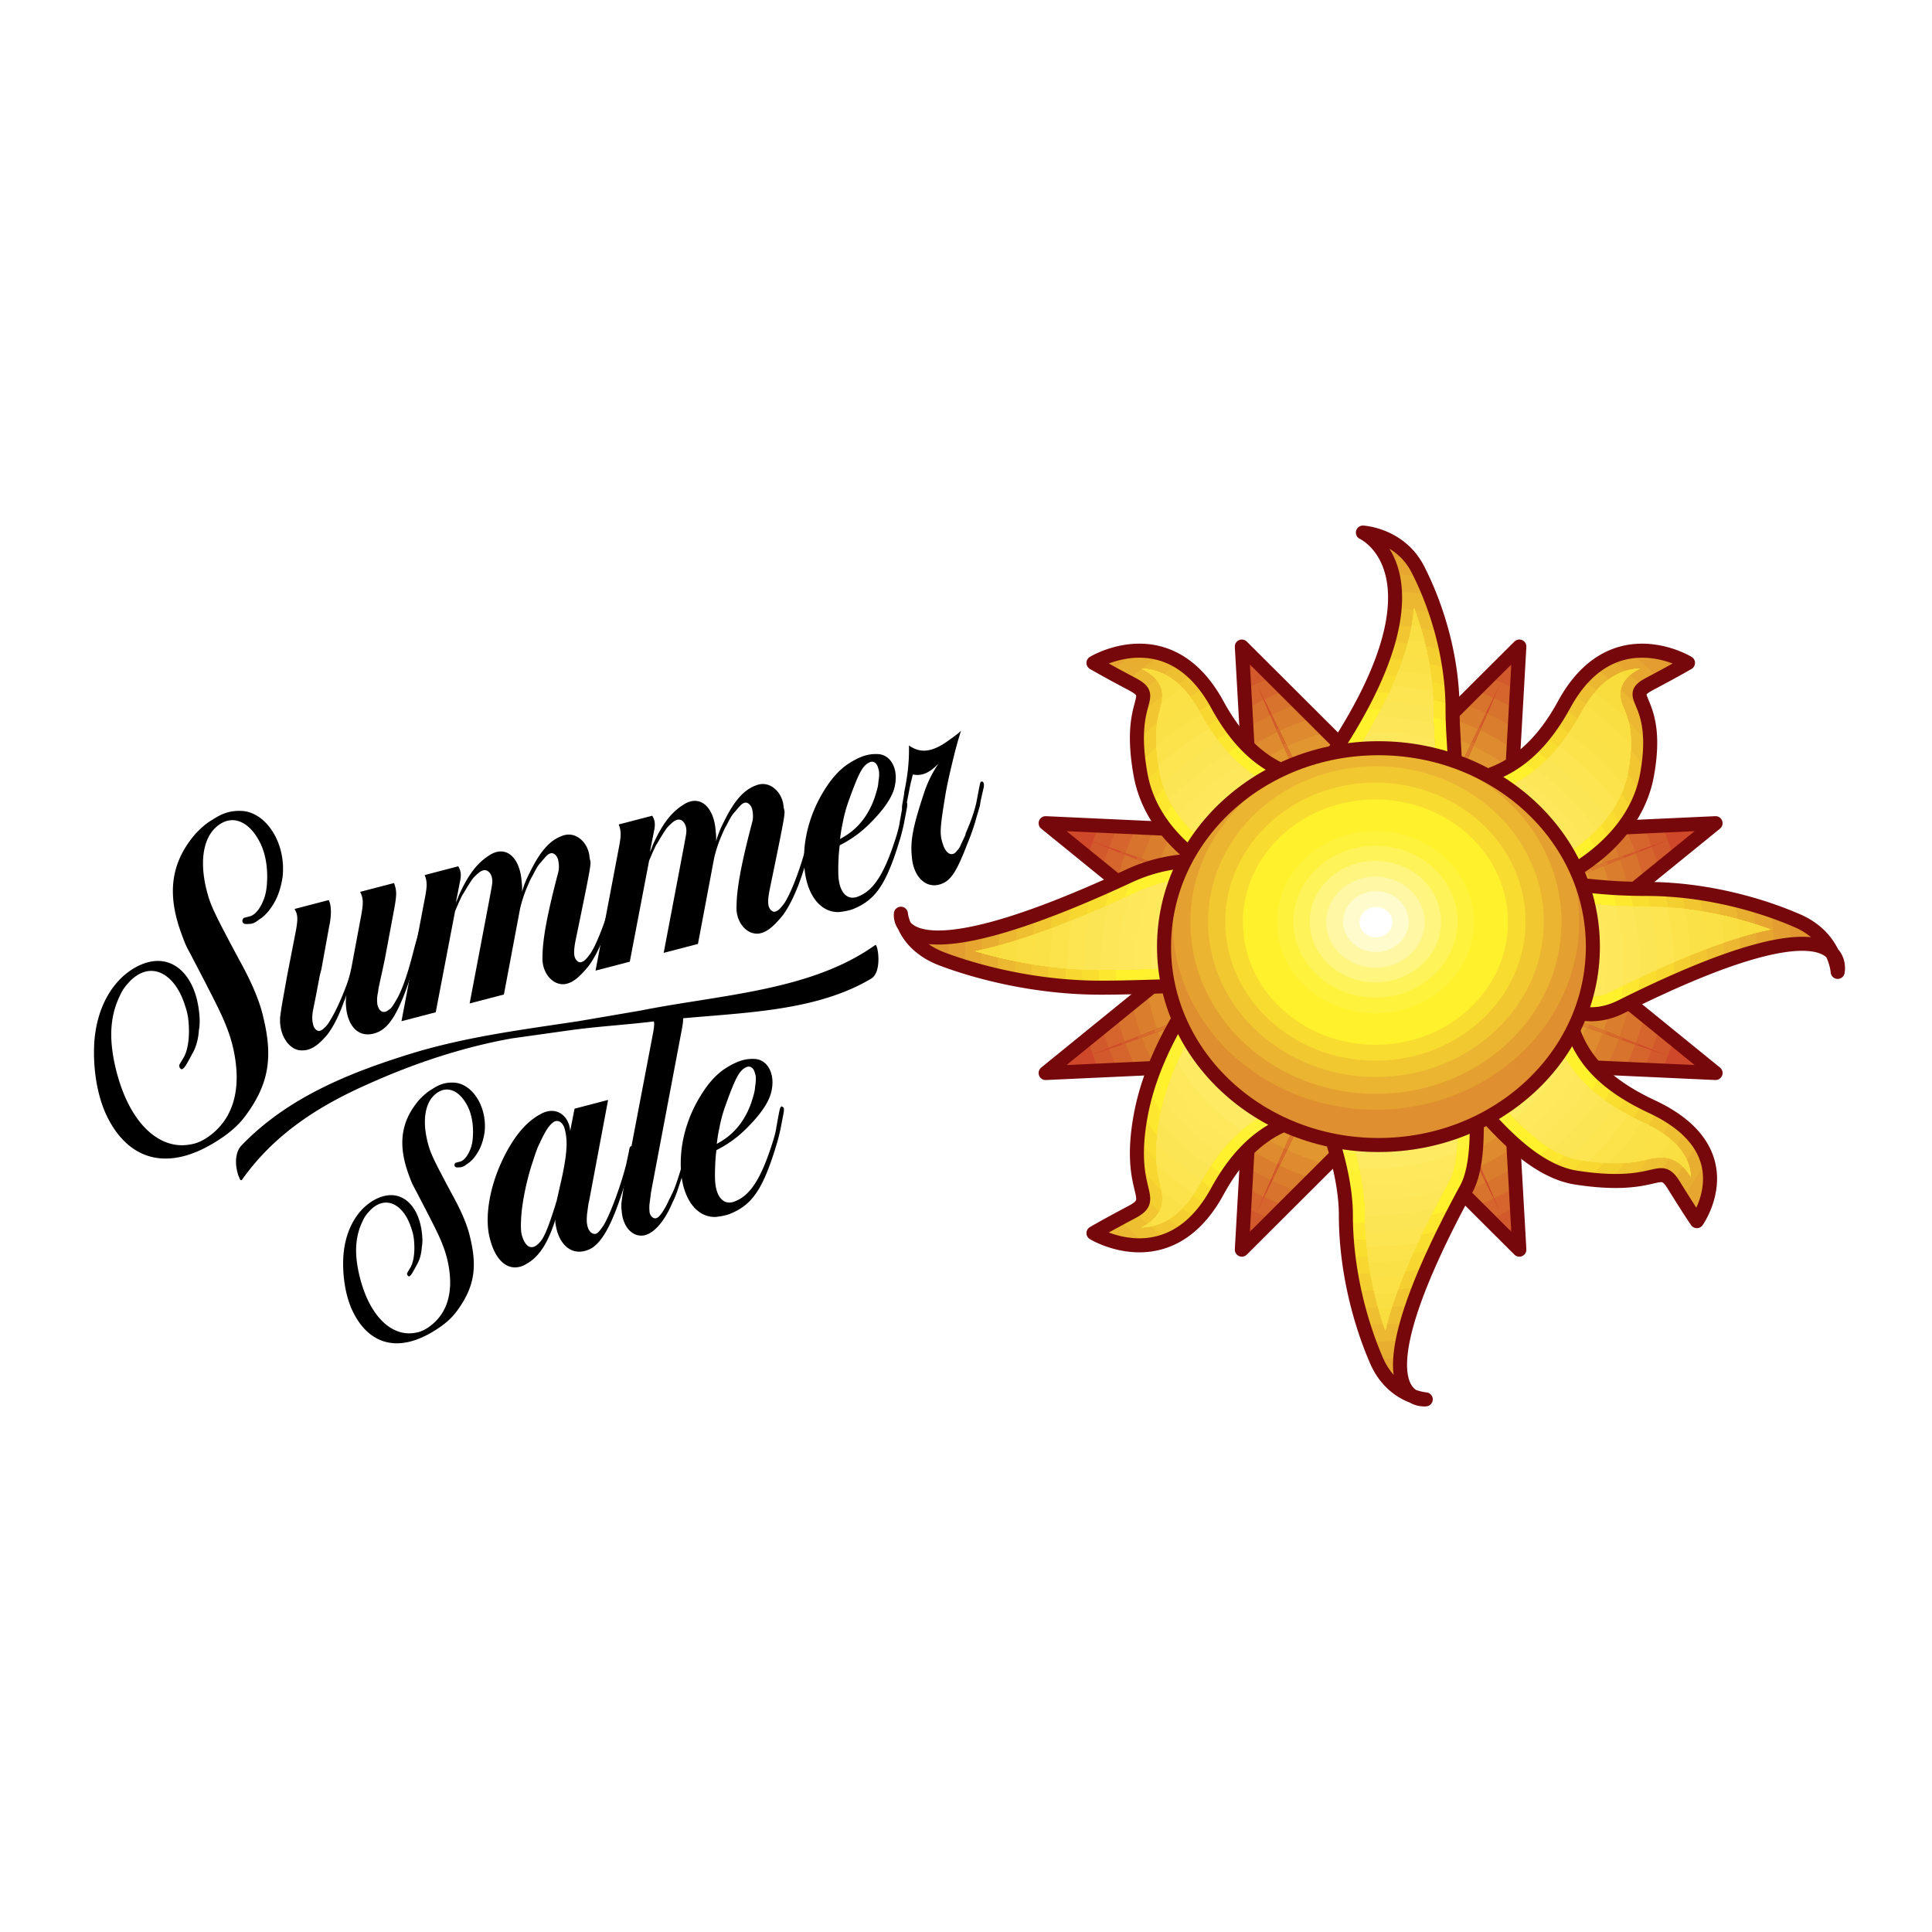 <svg xmlns="http://www.w3.org/2000/svg" width="2500" height="2500" viewBox="0 0 192.756 192.756"><path fill-rule="evenodd" clip-rule="evenodd" fill="#fff" d="M0 0h192.756v192.756H0V0z"/><path d="M86.922 97.635c-6.179 3.686-14.471 3.35-21.685 4.271-2.743.34-5.482.488-8.237.863l-5.928.832c-4.906.873-9.774 2.5-14.286 4.529-4.934 2.174-9.396 4.984-12.645 9.582-.207.15-.239-.221-.332-.355-.404-1.123-.358-2.371.257-3.047 4.66-4.857 10.933-7.369 17.54-9.369 5.375-1.57 10.704-2.238 16.141-3.062l6.137-1.049c7.595-1.514 16.048-1.912 22.371-5.834.373-.232.73-.469 1.071-.711.249-.178.725 2.676-.404 3.35zM9.403 104.08c.168-2.727 1.161-5.107 2.875-6.678.812-.713 1.643-1.178 2.493-1.399 2.873-.75 5.035 1.808 5.153 5.835-.007.312-.013.627-.074.893-.061.951-.286 1.758-.679 2.424-.612 1.156-.77 1.387-.957 1.496-.107.092-.272-.053-.318-.229-.014-.059-.03-.117-.004-.186l.392-.664c.433-.674.687-2.051.513-3.754a6.116 6.116 0 0 0-.332-1.473c-1.026-3.354-3.607-4.677-5.736-2.188a4.183 4.183 0 0 0-.774 1.199c-.934 1.928-1.115 4.098-.482 6.93 1.268 5.66 4.373 8.533 7.575 7.885.623-.1 1.2-.375 1.748-.766 2.524-1.783 3.312-4.797 2.521-8.584-.183-.889-.477-1.873-1.092-3.273-.4-.895-.94-2-3.295-6.505a8.81 8.81 0 0 1-.686-1.506c-1.613-4.136-1.305-7.336 1.22-10.304.542-.579 1.102-1.099 1.745-1.454 1.069-.716 1.96-.948 3.061-.861 2.395.25 4.296 3.312 3.922 6.592-.13.845-.357 1.653-.734 2.376-.468.871-1.037 1.518-1.601 1.852-.466.371-.708.435-.966.439-.379.037-.516.01-.627-.086-.07-.107-.1-.224-.074-.292a.68.68 0 0 1 .117-.218l.648-.169c.364-.095.897-.545 1.296-1.523.193-.425.317-.957.371-1.595.139-1.659-.138-3.084-.608-4.085-1.111-2.332-2.948-3.1-4.515-1.631-1.289 1.21-1.655 3.677-.729 6.805.324 1.102.794 2.103 3.33 6.808 1.218 2.242 1.867 3.947 2.169 5.303.972 3.99.571 6.652-1.773 9.822-.581.775-1.27 1.455-2.299 2.16-5.546 3.818-9.602 2.129-11.658-2.391-.802-1.788-1.28-4.347-1.136-7.005zM29.518 92.874c.226-1.224.191-1.658-.134-2.185l3.418-.892.115.304c.119.468.161 1.233-.068 2.292l-.784 4.31-.155.596-.377 1.984-.304 1.521c-.096.525-.098.969-.006 1.332.07.426.343.744.644.721.216-.057.383-.156.771-.59.257-.344.967-1.473 1.777-3.57.331-.807.556-1.586.759-2.75l.829-4.432c.281-1.46.247-1.895-.07-2.534l3.382-.881c.284.813.291 1.144-.053 2.954l-.861 4.606-.262 1.233-.197.885-.175.822-.051.402a3.304 3.304 0 0 0-.085 1.02c.024.549.359.961.66.938.193.004.359-.094.68-.344.153-.15.316-.416.583-.873.407-.662.943-2.021 1.477-3.991l.389-1.489.324-1.138c.064-.35.16-.431.33-.364.085.033.112.138.102.251-.019.228-.052.402-.518 2.188a6.626 6.626 0 0 1-.224.779c-1.55 5.065-2.577 6.608-3.918 7.069-1.722.615-2.934-.678-3.009-2.934-.008-.33.011-.557.053-.844-.068.182-.123.418-.228.613-.555 1.586-1.158 2.686-1.709 3.385-1.034 1.213-1.809 1.637-2.8 1.508-1.127-.207-1.991-1.646-1.872-3.285.061-.516.145-1.092.306-1.965l.396-2.213.865-4.439z" fill-rule="evenodd" clip-rule="evenodd"/><path d="M42.453 89.28c.17-.987.15-1.371-.081-1.976l3.346-.873c.263.431.333.855.167 1.565l-.4 2.045c.104-.193.195-.439.286-.684.953-2.135 1.879-3.32 3.177-4.102 1.536-.9 2.829.261 3.069 2.417.061.54.095.974.066 1.315.201-.718.464-1.342.799-1.984 1.084-2.224 2.062-3.201 3.224-3.615 1.328-.513 2.549.667 2.7 2.015.098 1.139.524-.802-1.401 8.521-.128.698-.144 1.091-.101 1.412.07.426.429.776.703.649.252-.066.441-.227.897-.845.421-.609 1.365-2.63 2.21-5.79.136-.369.224-.779.275-1.182l.101-.359.022-.061c.023-.062.059-.071.095-.081.094-.08.242.047.246.213.053.208-.015.392-.719 2.905-.781 2.812-1.668 4.597-2.383 5.56-1.021 1.266-1.674 1.713-2.372 1.838-1.264.164-2.33-1.168-2.256-2.685.011-1.612.359-3.866 1.57-8.454.079-.297.106-.637.011-1.167-.083-.479-.442-.828-.765-.743-.251.065-.406.216-.993.924-.211.222-.411.496-.814 1.322-.221.334-.38.765-.577 1.204a13.583 13.583 0 0 0-.665 2.06l-1.615 8.577-3.419.891 1.985-10.447.192-1.049c.032-.176.064-.351.084-.577.044-.732-.367-1.291-.848-1.221-.287.076-.455.173-.974.697-.212.221-.538.75-.968 1.473l-.244.396-.3.633c-.309.746-.39.878-.399.992l-1.911 9.985-3.418.891 2.398-12.605z" fill-rule="evenodd" clip-rule="evenodd"/><path d="M61.81 84.234c.17-.988.149-1.37-.081-1.977l3.346-.871c.263.43.333.855.168 1.564l-.4 2.046a5.73 5.73 0 0 0 .286-.685c.953-2.135 1.879-3.32 3.177-4.102 1.536-.899 2.829.261 3.07 2.418.061.538.095.973.066 1.313a9.973 9.973 0 0 1 .8-1.983c1.084-2.225 2.062-3.201 3.224-3.614 1.327-.512 2.548.666 2.699 2.015.099 1.139.525-.802-1.4 8.52-.129.699-.145 1.091-.101 1.413.069.425.428.776.702.649.252-.066.442-.227.898-.844.42-.609 1.365-2.63 2.21-5.791.137-.369.224-.78.275-1.181l.101-.36.022-.061c.023-.062.059-.071.095-.081.095-.08.243.048.246.214.053.208-.015.393-.718 2.906-.781 2.81-1.669 4.595-2.383 5.559-1.022 1.263-1.675 1.712-2.372 1.837-1.263.163-2.331-1.167-2.256-2.685.012-1.612.359-3.866 1.571-8.453.077-.297.105-.638.01-1.168-.084-.477-.441-.827-.765-.743-.251.065-.405.217-.992.923-.213.223-.412.497-.815 1.322-.222.335-.38.766-.576 1.204a13.358 13.358 0 0 0-.665 2.061l-1.617 8.576-3.418.892 1.984-10.448.193-1.048c.032-.176.065-.35.083-.577.044-.733-.366-1.292-.847-1.221-.288.075-.456.174-.975.697-.211.222-.538.751-.967 1.473l-.245.396-.299.633c-.31.747-.391.878-.4.992l-1.91 9.984-3.417.89 2.393-12.604z" fill-rule="evenodd" clip-rule="evenodd"/><path d="M83.814 83.712a15.15 15.15 0 0 1 .254-1.564c.163-.874.385-1.653.658-2.39 1.011-2.815 1.372-3.354 1.98-3.679.406-.217.773.02.905.541.128.355.137.686.021 1.437-.015.393-.161.875-.375 1.541-.578 1.648-1.551 2.955-2.942 3.817l-.501.297zm-.034.62a11.386 11.386 0 0 0 3.073-2.244c1.653-1.651 2.301-2.874 2.449-3.799.313-1.636-.454-2.988-1.698-3.053-1.051-.059-1.959.289-3.171 1.104-.807.599-1.525 1.396-2.282 2.646-1.244 2.044-1.892 4.322-1.929 6.439-.079 3.46 1.442 5.67 3.527 5.571.481-.07.927-.131 1.381-.305 2.187-.902 3.276-2.352 4.668-6.985.146-.482.256-.954.365-1.427l.281-1.46.064-.35-.003-.166a.26.26 0 0 0-.004-.166c-.062-.094-.16-.18-.232-.162-.144.038-.177.213-.509 2.075-.051.4-.174.821-.274 1.181-1.259 4.101-2.393 5.672-3.938 6.24-1.052.386-1.844-.462-1.908-2.221-.019-.827.015-1.446.041-1.952l.048-.567.051-.399z" fill-rule="evenodd" clip-rule="evenodd"/><path d="M93.267 76.533c-.78.703-1.463.881-2.19.737l-.211.831-.088.413-.248 1.284-.129.699c-.009.114-.055.236-.064.35-.059.071-.131.09-.217.056-.098-.085-.151-.293-.11-.581l.204-1.163-.014-.051c.381-1.82.519-3.242.485-4.731 1.164.806 2.333.723 4.135-.634l.712-.519.343-.312-.292.964-.279 1.016c-.397 1.602-.75 3.081-.954 4.244-.605 3.653-.607 4.096-.27 5.118.323.97.933 1.255 1.39.636.153-.15.294-.354.385-.599l.449-.95.055-.236c.631-1.44.877-2.281 1.042-2.989.4-2.046.375-2.15.533-2.135.07-.019.156.014.182.118.049.043.027.104.053.209l-.018.226-.057.237-.252 1.12-.072.463c-.135.533-.314 1.024-.447 1.559a22.714 22.714 0 0 1-.83 2.324c-1.014 2.649-1.553 3.4-2.254 3.804-1.586.857-3-.327-3.238-2.318-.208-1.721-.008-3.048 1.303-6.941.341-.92.722-1.687 1.306-2.559-.131.089-.212.22-.343.31zM34.254 125.395c.128-2.045.87-3.832 2.157-5.01.608-.533 1.231-.883 1.87-1.047 2.155-.562 3.776 1.354 3.864 4.373-.004.236-.009.473-.055.67-.044.715-.215 1.32-.508 1.818-.459.869-.578 1.039-.718 1.123-.08.07-.204-.039-.238-.172-.012-.043-.023-.088-.003-.141l.294-.496c.325-.506.515-1.539.384-2.816a4.604 4.604 0 0 0-.248-1.104c-.769-2.516-2.706-3.51-4.302-1.641a3.14 3.14 0 0 0-.581.9c-.7 1.445-.836 3.072-.361 5.195.952 4.246 3.279 6.4 5.682 5.914.466-.074.898-.281 1.309-.574 1.894-1.336 2.484-3.598 1.891-6.438-.138-.668-.358-1.406-.819-2.455-.3-.67-.705-1.5-2.472-4.879a6.557 6.557 0 0 1-.514-1.131c-1.209-3.1-.979-5.502.915-7.727.407-.434.826-.824 1.309-1.09.802-.537 1.47-.711 2.296-.645 1.795.186 3.221 2.482 2.941 4.943-.098.633-.268 1.24-.551 1.781-.351.652-.778 1.139-1.2 1.389-.35.279-.531.326-.726.33-.284.027-.386.008-.469-.064-.053-.08-.075-.17-.056-.221.019-.051.038-.104.087-.162l.486-.127c.273-.07.672-.408.972-1.145.146-.318.239-.715.279-1.193.104-1.246-.104-2.314-.456-3.064-.833-1.75-2.211-2.326-3.387-1.225-.967.908-1.241 2.758-.547 5.105.243.824.596 1.576 2.497 5.107.914 1.68 1.4 2.957 1.627 3.975.729 2.992.429 4.99-1.331 7.367-.434.582-.952 1.092-1.723 1.619-4.16 2.863-7.201 1.596-8.744-1.791-.599-1.337-.958-3.257-.851-5.251zM52.172 123.553c-.204-.5-.251-.988-.151-2.4.104-1.248.491-3.348 1.125-5.23.237-.729.428-1.334.659-1.781.667-1.449.984-1.865 1.434-2.203.465-.289.98.076 1.129.814.278 1.092.236 2.434-.48 5.506l-.361 1.592c-.069.184-.124.422-.191.604-.721 2.297-1.125 3.123-1.489 3.496-.683.787-1.316.563-1.675-.398zm4.716-10.715c-.105-1.471-1.322-2.484-2.79-1.77-1.431.707-2.691 2.088-3.833 4.385-1.569 3.182-1.875 6.201-1.412 8.023.572 2.402 1.911 3.439 3.392 2.777 1.229-.6 2.11-1.66 2.883-3.748a8.95 8.95 0 0 0 .283-.852c-.019.227-.002.445.051.652.346 1.963 1.662 3.064 3.287 2.363 1.112-.457 2.256-2.143 3.568-6.479.078-.299.192-.605.271-.902.622-2.383.641-2.609.551-2.809-.026-.102-.111-.137-.183-.117-.108.027-.131.09-.228.613-.088.412-.175.822-.261 1.234-.701 2.678-1.718 5.162-2.229 6.016-.42.611-.537.752-.777.869-.359.094-.753-.246-.862-.83-.08-.311-.065-.703-.027-1.156l.135-.979.089-.412 1.874-9.975-3.346.873-.436 2.224z" fill-rule="evenodd" clip-rule="evenodd"/><path d="M65.181 102.936c.125-.781.13-1.016-.115-1.469l2.884-.752c.249.59.276.959.067 2.043l-3.011 15.904-.054.295-.13 1.016a3.748 3.748 0 0 0-.009.986c.06.359.361.654.635.582.182-.047.292-.123.627-.584.137-.223.375-.566.704-1.307.176-.326.322-.646.486-1.016l.23-.623.22-.666c.161-.51.284-.916.396-1.367l.019-.051.229-1.137c.092-.398.162-.51.222-.525.061-.016.133.012.155.1.042.037.034.131.045.176l-.016.191-.047.199a24.835 24.835 0 0 1-.706 2.57l-.219.666-.237.717c-.135.365-.269.727-.445 1.053-.909 2.156-1.985 3.139-2.847 3.316-1.176.211-2.136-.893-2.233-2.412a3.514 3.514 0 0 1-.002-1.029l.149-1.068.09-.539 2.913-15.269z" fill-rule="evenodd" clip-rule="evenodd"/><path d="M71.514 114.129c.06-.516.144-1.092.254-1.564.162-.873.385-1.652.658-2.389 1.01-2.816 1.373-3.355 1.98-3.68.405-.217.773.021.905.541.128.355.136.686.02 1.438-.015.393-.162.873-.375 1.539-.578 1.648-1.55 2.957-2.942 3.818-.167.1-.334.197-.5.297zm-.035.619a11.405 11.405 0 0 0 3.074-2.244c1.652-1.65 2.3-2.873 2.447-3.799.313-1.637-.454-2.99-1.697-3.053-1.051-.061-1.96.289-3.173 1.104-.806.6-1.524 1.396-2.281 2.648-1.245 2.043-1.892 4.32-1.929 6.438-.079 3.459 1.442 5.67 3.528 5.572.481-.07.926-.131 1.381-.305 2.187-.902 3.276-2.354 4.667-6.988.147-.48.256-.953.366-1.426l.281-1.461.064-.348-.003-.166a.268.268 0 0 0-.003-.166c-.063-.094-.162-.18-.233-.16-.144.037-.177.211-.509 2.074-.051.402-.174.82-.275 1.182-1.259 4.1-2.394 5.67-3.937 6.238-1.053.387-1.844-.461-1.908-2.221-.019-.826.016-1.445.041-1.951l.048-.566.051-.402z" fill-rule="evenodd" clip-rule="evenodd"/><path fill-rule="evenodd" clip-rule="evenodd" fill="#d0482a" d="M137.742 78.309l13.844-13.804-1.053 18.574 20.631-.95-15.334 12.463 15.334 12.463-20.631-.948 1.053 18.573-13.844-13.805-13.844 13.805 1.055-18.573-20.631.948 15.334-12.463-15.334-12.463 20.631.95-1.055-18.574 13.844 13.804z"/><path d="M168.4 104.809c-.23.705-.484 1.4-.76 2.084l-17.107-.785 1.02 17.986-.377.178-13.434-13.396-13.436 13.396c-.125-.059-.25-.117-.375-.178l1.021-17.986-17.111.785a33.748 33.748 0 0 1-.76-2.082l12.574-10.218-12.594-10.235c.229-.7.479-1.389.75-2.067l17.141.789-1.025-18.063c.107-.052.217-.104.326-.155l13.488 13.448 13.486-13.447.328.155-1.023 18.062 17.137-.788c.273.678.523 1.369.75 2.069l-12.59 10.232 12.571 10.216z" fill-rule="evenodd" clip-rule="evenodd" fill="#d0482a"/><path d="M166.975 103.648a30.848 30.848 0 0 1-1.145 3.16l-15.297-.701.916 16.148c-.51.26-1.027.506-1.555.736l-12.152-12.117-12.154 12.119a31.947 31.947 0 0 1-1.553-.736l.918-16.15-15.301.701a31.016 31.016 0 0 1-1.145-3.156l11.148-9.06-11.141-9.055a30.749 30.749 0 0 1 1.148-3.162l15.289.704-.916-16.125a30.01 30.01 0 0 1 1.57-.744l12.135 12.099 12.133-12.098c.533.233 1.057.481 1.572.744l-.914 16.124 15.283-.703a30.726 30.726 0 0 1 1.15 3.165l-11.137 9.052 11.148 9.055z" fill-rule="evenodd" clip-rule="evenodd" fill="#d2592b"/><path d="M165.521 102.469a29.246 29.246 0 0 1-1.539 4.256l-13.449-.617.807 14.242a28.49 28.49 0 0 1-2.773 1.316l-10.824-10.791-10.824 10.793a28.725 28.725 0 0 1-2.773-1.316l.809-14.244-13.453.617a29.306 29.306 0 0 1-1.539-4.254l9.695-7.878-9.689-7.875a29.336 29.336 0 0 1 1.545-4.258l13.441.619-.809-14.219c.904-.49 1.836-.932 2.793-1.324l10.805 10.773 10.805-10.772c.957.392 1.889.834 2.793 1.325l-.807 14.217 13.438-.618a29.318 29.318 0 0 1 1.545 4.26l-9.686 7.872 9.689 7.876z" fill-rule="evenodd" clip-rule="evenodd" fill="#d5652c"/><path d="M164.051 101.273a27.464 27.464 0 0 1-1.934 5.365l-11.584-.531.697 12.311a26.707 26.707 0 0 1-4.01 1.908l-9.479-9.451-9.48 9.453a27.013 27.013 0 0 1-4.008-1.906l.699-12.314-11.588.531a27.335 27.335 0 0 1-1.934-5.363l8.225-6.683-8.219-6.68a27.405 27.405 0 0 1 1.941-5.366l11.574.533-.697-12.288a26.752 26.752 0 0 1 4.025-1.914l9.461 9.432 9.459-9.432c1.4.528 2.748 1.17 4.029 1.915l-.697 12.287 11.57-.532a27.52 27.52 0 0 1 1.941 5.369l-8.215 6.677 8.224 6.679z" fill-rule="evenodd" clip-rule="evenodd" fill="#d8732d"/><path d="M162.553 100.055a25.74 25.74 0 0 1-2.35 6.496l-9.67-.443.584 10.297a25.197 25.197 0 0 1-5.297 2.525l-8.078-8.055-8.078 8.055a25.16 25.16 0 0 1-5.295-2.525l.584-10.297-9.674.443a25.726 25.726 0 0 1-2.35-6.492l6.727-5.466-6.74-5.478a25.725 25.725 0 0 1 2.324-6.483l9.713.447-.59-10.374a25.274 25.274 0 0 1 5.242-2.508l8.137 8.112 8.135-8.111a25.17 25.17 0 0 1 5.244 2.509l-.588 10.372 9.709-.447a25.74 25.74 0 0 1 2.324 6.485l-6.736 5.475 6.723 5.463z" fill-rule="evenodd" clip-rule="evenodd" fill="#da7d2d"/><path d="M161.049 98.832a24.05 24.05 0 0 1-2.734 7.633l-7.781-.357.473 8.346a23.472 23.472 0 0 1-6.535 3.131l-6.729-6.709-6.729 6.709a23.398 23.398 0 0 1-6.535-3.129l.475-8.348-7.785.357a24.036 24.036 0 0 1-2.734-7.629l5.223-4.244-5.219-4.241a24.001 24.001 0 0 1 2.744-7.63l7.771.358-.473-8.322a23.421 23.421 0 0 1 6.555-3.135l6.707 6.688 6.707-6.688a23.48 23.48 0 0 1 6.555 3.137l-.471 8.32 7.766-.357a23.958 23.958 0 0 1 2.744 7.634l-5.213 4.237 5.218 4.239z" fill-rule="evenodd" clip-rule="evenodd" fill="#de8a2e"/><path d="M159.498 97.574a22.264 22.264 0 0 1-3.137 8.801l-5.828-.268.355 6.289a21.77 21.77 0 0 1-7.836 3.773l-5.311-5.295-5.311 5.295a21.78 21.78 0 0 1-7.836-3.77l.357-6.293-5.832.268a22.255 22.255 0 0 1-3.137-8.799l3.672-2.984-3.668-2.982a22.219 22.219 0 0 1 3.15-8.799l5.814.268-.355-6.268a21.746 21.746 0 0 1 7.857-3.774l5.287 5.272 5.287-5.271a21.76 21.76 0 0 1 7.859 3.776l-.355 6.265 5.811-.268a22.256 22.256 0 0 1 3.152 8.802l-3.666 2.979 3.671 2.983z" fill-rule="evenodd" clip-rule="evenodd" fill="#e1962f"/><path d="M157.904 96.278a20.496 20.496 0 0 1-3.547 10.005l-3.824-.176.236 4.16a20.064 20.064 0 0 1-9.18 4.443l-3.848-3.836-3.848 3.836a20.08 20.08 0 0 1-9.178-4.439l.236-4.164-3.83.176a20.519 20.519 0 0 1-3.547-10.002l2.08-1.689-2.078-1.688a20.544 20.544 0 0 1 3.562-10.001l3.812.176-.234-4.139a20.054 20.054 0 0 1 9.199-4.444l3.824 3.813 3.824-3.813a20.066 20.066 0 0 1 9.201 4.447l-.234 4.136 3.807-.175a20.502 20.502 0 0 1 3.562 10.004l-2.072 1.685 2.077 1.685z" fill-rule="evenodd" clip-rule="evenodd" fill="#e4a130"/><path d="M156.297 94.972a18.791 18.791 0 0 1-4 11.216l-1.764-.08.109 1.926c-2.826 2.76-6.516 4.619-10.615 5.119l-2.285-2.277-2.273 2.266c-4.111-.521-7.803-2.41-10.619-5.201l.104-1.832-1.668.076a18.775 18.775 0 0 1-3.998-11.292l.369-.299-.371-.301a18.799 18.799 0 0 1 3.939-11.292l1.729.08-.107-1.907a18.372 18.372 0 0 1 10.555-5.197l2.342 2.334 2.354-2.346c4.074.513 7.74 2.369 10.551 5.115l-.113 2 1.822-.084a18.786 18.786 0 0 1 3.943 11.217l-.469.38.465.379z" fill-rule="evenodd" clip-rule="evenodd" fill="#e8ae30"/><path d="M154.529 94.606c0 9.138-7.141 16.597-16.078 16.976l-.709-.707-.709.707c-8.939-.377-16.08-7.836-16.08-16.976 0-9.149 7.156-16.615 16.107-16.978l.682.681.684-.681c8.949.365 16.103 7.83 16.103 16.978z" fill-rule="evenodd" clip-rule="evenodd" fill="#e8ae30"/><path d="M152.852 94.553c0 8.443-6.77 15.294-15.109 15.294-8.342 0-15.111-6.852-15.111-15.294 0-8.441 6.77-15.292 15.111-15.292 8.339 0 15.109 6.851 15.109 15.292z" fill-rule="evenodd" clip-rule="evenodd" fill="#e9b035"/><path d="M151.172 94.606c0 7.503-6.018 13.593-13.43 13.593-7.414 0-13.432-6.09-13.432-13.593 0-7.504 6.018-13.594 13.432-13.594 7.412 0 13.43 6.09 13.43 13.594z" fill-rule="evenodd" clip-rule="evenodd" fill="#eab442"/><path d="M149.494 94.606c0 6.566-5.266 11.894-11.752 11.894-6.488 0-11.752-5.328-11.752-11.894s5.264-11.895 11.752-11.895c6.487 0 11.752 5.329 11.752 11.895z" fill-rule="evenodd" clip-rule="evenodd" fill="#ecba52"/><path d="M147.814 94.553c0 5.628-4.514 10.197-10.072 10.197-5.562 0-10.074-4.568-10.074-10.197 0-5.628 4.512-10.195 10.074-10.195 5.559 0 10.072 4.567 10.072 10.195z" fill-rule="evenodd" clip-rule="evenodd" fill="#efc267"/><path d="M146.135 94.606c0 4.691-3.76 8.496-8.393 8.496-4.635 0-8.395-3.805-8.395-8.496 0-4.69 3.76-8.496 8.395-8.496 4.633 0 8.393 3.806 8.393 8.496z" fill-rule="evenodd" clip-rule="evenodd" fill="#f1cb7e"/><path d="M144.457 94.606c0 3.751-3.01 6.798-6.715 6.798-3.707 0-6.717-3.047-6.717-6.798 0-3.752 3.01-6.798 6.717-6.798 3.705 0 6.715 3.046 6.715 6.798z" fill-rule="evenodd" clip-rule="evenodd" fill="#f5d697"/><path d="M142.777 94.553c0 2.814-2.256 5.099-5.035 5.099-2.781 0-5.037-2.285-5.037-5.099 0-2.813 2.256-5.098 5.037-5.098 2.779.001 5.035 2.285 5.035 5.098z" fill-rule="evenodd" clip-rule="evenodd" fill="#f7e1b5"/><path d="M141.098 94.606c0 1.876-1.504 3.398-3.355 3.398-1.854 0-3.359-1.521-3.359-3.398s1.506-3.399 3.359-3.399c1.851 0 3.355 1.522 3.355 3.399z" fill-rule="evenodd" clip-rule="evenodd" fill="#fbedd4"/><path d="M139.42 94.606a1.69 1.69 0 0 1-1.678 1.699c-.928 0-1.68-.761-1.68-1.699s.752-1.7 1.68-1.7a1.69 1.69 0 0 1 1.678 1.7z" fill-rule="evenodd" clip-rule="evenodd" fill="#fff"/><path fill="none" stroke="#76070b" stroke-width="1.4" stroke-linecap="round" stroke-linejoin="round" stroke-miterlimit="2.613" d="M137.742 78.309l13.844-13.804-1.053 18.574 20.631-.95-15.334 12.463 15.334 12.463-20.631-.948 1.053 18.573-13.844-13.805-13.844 13.805 1.055-18.573-20.631.948 15.334-12.463-15.334-12.463 20.631.95-1.055-18.574 13.844 13.804z"/><path fill-rule="evenodd" clip-rule="evenodd" fill="#d0482a" d="M137.529 93.167l12.133-24.893-11.01 25.309 28.164-9.893-27.701 10.902 27.701 10.902-28.164-9.896 11.01 25.312-12.133-24.894-12.131 24.894 11.012-25.312-28.17 9.896 27.703-10.902L108.24 83.69l28.17 9.893-11.012-25.309 12.131 24.893z"/><path d="M165.191 104.854l-.029.059-26.51-9.314 10.287 23.654c-.023.01-.049.018-.072.027l-11.338-23.264-11.273 23.133-.078-.029 10.232-23.521-26.152 9.187-.031-.072 25.717-10.121-25.826-10.164.029-.068 26.264 9.224-10.34-23.761.068-.027 11.391 23.371 11.455-23.503.062.023-10.395 23.896 26.623-9.352c.008.018.018.037.025.055l-26.186 10.306 26.077 10.261z" fill-rule="evenodd" clip-rule="evenodd" fill="#d0482a"/><path d="M163.533 104.201c-.018.039-.039.078-.057.119l-24.824-8.722 9.617 22.113a3.007 3.007 0 0 1-.143.051l-10.598-21.746-10.533 21.615c-.049-.018-.1-.035-.148-.055l9.562-21.978-24.467 8.595c-.02-.045-.039-.09-.061-.133l24.061-9.468-24.209-9.527c.018-.043.039-.085.057-.128l24.619 8.646-9.707-22.309.131-.052 10.695 21.943 10.76-22.075c.041.016.084.031.127.046l-9.764 22.446 24.979-8.774.053.114-24.568 9.669 24.418 9.61z" fill-rule="evenodd" clip-rule="evenodd" fill="#d35b2b"/><path d="M161.896 103.557c-.029.061-.059.119-.086.178l-23.158-8.136 8.967 20.617-.209.076-9.881-20.275-9.816 20.145-.215-.08L136.41 95.6l-22.799 8.009-.09-.191 22.422-8.824-22.572-8.883c.027-.063.057-.125.086-.188l22.953 8.062-9.055-20.811c.064-.026.131-.053.197-.078l9.977 20.472 10.041-20.604c.066.023.131.047.193.071l-9.111 20.949 23.314-8.19.08.174-22.932 9.024 22.782 8.965z" fill-rule="evenodd" clip-rule="evenodd" fill="#d6692c"/><path d="M160.258 102.912c-.037.08-.076.158-.113.236l-21.492-7.55 8.316 19.121c-.092.033-.184.068-.275.1l-9.164-18.803-9.1 18.672c-.094-.035-.188-.068-.279-.105l8.26-18.984-21.135 7.423-.117-.25 20.785-8.179-20.934-8.239c.035-.083.074-.165.111-.247l21.289 7.477-8.404-19.314.264-.103 9.26 19 9.324-19.132c.088.032.174.063.26.096l-8.461 19.453 21.648-7.605c.037.078.072.156.107.234l-21.293 8.38 21.143 8.319z" fill-rule="evenodd" clip-rule="evenodd" fill="#d9782d"/><path d="M158.619 102.268c-.045.1-.094.197-.143.297l-19.824-6.966 7.666 17.625c-.115.041-.229.084-.342.123l-8.447-17.33-8.383 17.201a30.09 30.09 0 0 1-.346-.131l7.609-17.488-19.467 6.839c-.051-.104-.098-.207-.146-.311l19.146-7.535-19.295-7.594c.045-.103.092-.205.139-.307l19.623 6.892-7.754-17.818.33-.128 8.543 17.529 8.607-17.66c.109.039.219.079.326.12l-7.811 17.958 19.984-7.02c.045.097.09.195.133.293l-19.654 7.735 19.506 7.676z" fill-rule="evenodd" clip-rule="evenodd" fill="#dc852e"/><path d="M157.002 101.631c-.055.119-.111.238-.168.355l-18.182-6.388 7.035 16.173c-.137.051-.271.1-.408.146l-7.75-15.902-7.688 15.773a18.087 18.087 0 0 1-.408-.156l6.977-16.035-17.822 6.261c-.061-.123-.117-.246-.174-.369l17.529-6.898-17.637-6.941c.055-.123.109-.246.166-.368l17.938 6.3-7.082-16.276c.131-.052.264-.104.396-.154l7.805 16.013 7.869-16.145c.133.046.264.095.395.145l-7.141 16.417 18.299-6.428c.055.117.109.235.16.354l-17.996 7.083 17.887 7.04z" fill-rule="evenodd" clip-rule="evenodd" fill="#e0922f"/><path d="M155.344 100.979a15.73 15.73 0 0 1-.199.414l-16.492-5.794 6.363 14.632c-.156.059-.316.115-.475.17l-7.012-14.385-6.947 14.258c-.16-.059-.32-.119-.479-.182l6.307-14.494-16.135 5.667c-.07-.143-.137-.285-.201-.428l15.869-6.246-16.016-6.303c.062-.144.125-.286.189-.428l16.293 5.722-6.451-14.824c.154-.061.307-.121.463-.179l7.107 14.586 7.174-14.717c.152.055.307.11.459.168l-6.51 14.966 16.654-5.85c.064.136.127.274.188.412l-16.379 6.446 16.23 6.389z" fill-rule="evenodd" clip-rule="evenodd" fill="#e4a130"/><path d="M153.684 100.324c-.074.16-.148.318-.227.475l-14.805-5.201 5.727 13.166c-.18.068-.361.131-.543.193l-6.307-12.941-6.26 12.846a12.54 12.54 0 0 1-.541-.205l5.682-13.058-14.535 5.105c-.078-.16-.154-.322-.229-.484l14.297-5.626-14.402-5.668c.07-.163.143-.326.217-.486l14.652 5.146-5.787-13.3c.174-.071.352-.138.529-.203l6.377 13.086 6.426-13.185c.178.062.354.127.529.194l-5.832 13.407 14.922-5.242c.076.157.148.316.217.475l-14.676 5.776 14.569 5.73z" fill-rule="evenodd" clip-rule="evenodd" fill="#e8ae30"/><path d="M152.068 99.689c-.082.18-.168.357-.258.531l-13.158-4.623 5.062 11.642c-.201.074-.404.146-.609.215l-5.576-11.439-5.514 11.314c-.205-.072-.408-.15-.609-.23l5.004-11.501-12.805 4.498c-.09-.18-.176-.363-.258-.547l12.596-4.957-12.738-5.013c.076-.185.158-.368.242-.548l12.963 4.553-5.146-11.828c.195-.081.393-.158.592-.232l5.674 11.643 5.738-11.771c.199.069.396.141.592.216l-5.207 11.972 13.322-4.68c.084.176.164.354.24.533l-13.1 5.156 12.953 5.096z" fill-rule="evenodd" clip-rule="evenodd" fill="#e8ae30"/><path d="M150.492 99.068c-.09.199-.188.395-.287.588l-11.553-4.058 4.436 10.201a14.15 14.15 0 0 1-.676.236l-4.883-10.02-4.822 9.898a16.806 16.806 0 0 1-.674-.258l4.377-10.058-11.199 3.933c-.1-.197-.195-.4-.285-.604l11.018-4.335-11.158-4.391c.082-.205.172-.407.264-.607l11.361 3.989-4.52-10.384c.217-.091.434-.177.654-.258l4.984 10.226 5.047-10.353c.221.075.439.154.656.239l-4.58 10.53 11.719-4.116c.094.194.182.392.266.591l-11.521 4.534 11.376 4.477z" fill-rule="evenodd" clip-rule="evenodd" fill="#e9b036"/><path d="M148.936 98.457c-.098.217-.203.434-.314.645l-9.969-3.503 3.828 8.804c-.242.094-.488.18-.738.258l-4.213-8.645-4.154 8.523a13.661 13.661 0 0 1-.732-.281l3.768-8.66-9.615 3.376a9.643 9.643 0 0 1-.309-.66l9.457-3.722-9.559-3.762c.09-.226.186-.447.291-.666l9.734 3.418-3.873-8.897c.236-.102.477-.196.721-.284l4.271 8.765 4.332-8.89c.246.08.488.168.725.262l-3.934 9.045 10.092-3.545c.105.212.205.428.295.648l-9.924 3.906 9.82 3.865z" fill-rule="evenodd" clip-rule="evenodd" fill="#ebb646"/><path d="M147.357 97.836a8.703 8.703 0 0 1-.344.699l-8.361-2.937 3.201 7.363c-.262.102-.531.195-.803.279l-3.521-7.225-3.463 7.105c-.27-.094-.537-.195-.797-.309l3.141-7.214-8.008 2.814a9.394 9.394 0 0 1-.338-.719l7.879-3.101-7.979-3.14c.094-.246.199-.488.316-.724l8.129 2.855-3.244-7.452a11.4 11.4 0 0 1 .783-.313l3.58 7.348 3.641-7.469c.268.085.531.179.789.283l-3.307 7.603 8.486-2.981c.117.23.225.466.32.706l-8.344 3.284 8.244 3.245z" fill-rule="evenodd" clip-rule="evenodd" fill="#eebe5b"/><path d="M145.76 97.207c-.113.258-.24.51-.383.754l-6.725-2.363 2.555 5.876a9.234 9.234 0 0 1-.873.297l-2.805-5.756-2.75 5.643a9.189 9.189 0 0 1-.861-.334l2.492-5.726-6.377 2.24a6.94 6.94 0 0 1-.371-.773l6.281-2.472-6.41-2.523c.094-.268.205-.529.33-.784l6.547 2.299-2.633-6.049c.271-.127.553-.242.84-.343l2.912 5.975 2.971-6.094c.291.088.574.191.852.306l-2.699 6.205 6.902-2.425c.129.248.242.504.34.765l-6.779 2.668 6.644 2.614z" fill-rule="evenodd" clip-rule="evenodd" fill="#f0c773"/><path d="M144.182 96.586a6.13 6.13 0 0 1-.418.809l-5.111-1.796 1.928 4.435a7.514 7.514 0 0 1-.941.311l-2.109-4.328-2.057 4.223a7.533 7.533 0 0 1-.926-.361l1.863-4.279-4.766 1.673a5.758 5.758 0 0 1-.402-.829l4.701-1.85-4.822-1.898c.094-.291.209-.574.346-.846l4.943 1.735-2.002-4.598a7.35 7.35 0 0 1 .9-.375l2.221 4.556 2.277-4.669c.314.089.621.198.916.326l-2.07 4.761 5.297-1.86c.141.265.262.54.361.824l-5.195 2.045 5.066 1.991z" fill-rule="evenodd" clip-rule="evenodd" fill="#f3d28d"/><path d="M142.602 95.964c-.121.303-.275.59-.461.86l-3.488-1.226 1.301 2.992a5.55 5.55 0 0 1-1.012.32l-1.412-2.895-1.363 2.801a5.46 5.46 0 0 1-.986-.391l1.23-2.828-3.15 1.107a4.437 4.437 0 0 1-.436-.885l3.119-1.228-3.227-1.271c.084-.316.205-.621.355-.91l3.338 1.171-1.367-3.141c.301-.166.621-.305.957-.414l1.529 3.138 1.58-3.243c.344.085.674.201.984.344l-1.441 3.315 3.688-1.295c.16.28.287.576.383.884l-3.607 1.42 3.486 1.375z" fill-rule="evenodd" clip-rule="evenodd" fill="#f6ddac"/><path d="M141.02 95.342a2.991 2.991 0 0 1-.52.906l-1.848-.65.672 1.544a3.717 3.717 0 0 1-1.092.316l-.703-1.443-.668 1.371a3.568 3.568 0 0 1-1.045-.426l.594-1.363-1.52.533a2.935 2.935 0 0 1-.477-.937l1.529-.602-1.609-.634c.055-.349.174-.679.35-.981l1.727.606-.727-1.666a3.61 3.61 0 0 1 1.01-.466l.836 1.715.879-1.803c.377.067.732.188 1.055.356l-.811 1.863 2.072-.728c.188.289.322.608.395.947l-2.004.789 1.905.753z" fill-rule="evenodd" clip-rule="evenodd" fill="#faebcf"/><path d="M139.461 94.397c0 .02 0 .04-.002.059l-.344.136.311.122a1.54 1.54 0 0 1-.658.924l-.115-.041.039.09a1.86 1.86 0 0 1-.949.256c-.953 0-1.723-.693-1.723-1.547 0-.314.105-.606.283-.851l.107.037-.049-.11a1.748 1.748 0 0 1 1.029-.59l.139.284.154-.314.059-.001c.408 0 .783.129 1.078.344l-.168.389.432-.151c.236.264.377.599.377.964z" fill-rule="evenodd" clip-rule="evenodd" fill="#fff"/><path d="M179.361 91.88c-3.779-1.655-9.299-3.192-15.127-3.192-4.266 0-6.418-.451-9.383-.685 1.693-.742 8.268-4.026 9.477-10.722 1.389-7.7-2.461-7.606.236-9.035 2.699-1.429 3.846-2.109 3.846-2.109s-7.557-4.626-12.35 4.149c-3.834 7.024-8.16 7.19-10.908 8.034.133-2.296-.229-4.948-.229-7.5 0-5.391-1.66-10.496-3.451-13.996-1.789-3.5-5.494-3.689-5.494-3.689s9.172 4.138-3.492 22.774a10.704 10.704 0 0 0-1.102 2.071c-2.963-.711-6.639-1.65-9.938-7.694-4.791-8.775-12.348-4.149-12.348-4.149s1.148.68 3.846 2.109c2.701 1.429-.539 1.334.85 9.035.729 4.037 3.408 6.833 5.795 8.582-2 0-4.424.355-6.971 1.54-23.84 11.084-22.734 3.759-22.734 3.759s.212 3.056 4.148 4.532c3.936 1.475 9.68 2.846 15.742 2.846 4.385 0 6.812-.258 9.924-.072-1.578 2.139-4.863 7.131-5.904 12.904-1.389 7.699 1.852 8.119-.85 9.547-2.697 1.43-3.846 2.109-3.846 2.109s7.557 4.625 12.348-4.15c3.535-6.475 7.635-7.125 10.545-7.859 1.1 2.91 2.287 6.855 2.287 10.191 0 5.609 1.48 10.924 3.072 14.566 1.596 3.643 4.898 3.838 4.898 3.838s-7.916 1.021 4.064-21.035c1.279-2.357 1.002-6.723 1.002-8.348 1.777 1.941 5.572 6.586 9.938 7.26 8.322 1.285 8.221-1.711 9.764.787 1.545 2.496 2.279 3.557 2.279 3.557s5-6.99-4.484-11.424c-6.531-3.053-7.57-6.439-8.445-9.35.824-.262 2.562.789 5.4-.627 23.371-11.675 21.58-3.467 21.58-3.467s-.201-3.43-3.985-5.087z" fill-rule="evenodd" clip-rule="evenodd" fill="#df8f2f"/><path d="M91.287 93.945c.013-.257.031-.515.048-.771 2.197.883 7.676.555 21.284-5.772a16.434 16.434 0 0 1 6.971-1.54c-2.387-1.748-5.066-4.545-5.795-8.582-1.389-7.7 1.852-7.606-.85-9.035-2.697-1.429-3.846-2.109-3.846-2.109s7.557-4.626 12.348 4.149c3.299 6.044 6.975 6.982 9.938 7.694.266-.671.623-1.364 1.102-2.071 12.664-18.637 3.492-22.774 3.492-22.774s3.705.189 5.494 3.689c1.791 3.5 3.451 8.605 3.451 13.996 0 2.553.361 5.204.229 7.5 2.748-.844 7.074-1.01 10.908-8.034 4.793-8.775 12.35-4.149 12.35-4.149s-1.146.68-3.846 2.109c-2.697 1.429 1.152 1.334-.236 9.035-1.209 6.696-7.783 9.98-9.477 10.722 2.965.234 5.117.685 9.383.685 5.828 0 11.348 1.537 15.127 3.192 1.23.538 2.08 1.265 2.67 1.999.012.232.02.466.029.7-2.061-.982-7.268-.653-20.293 5.854-2.838 1.416-4.576.365-5.4.627.875 2.91 1.914 6.297 8.445 9.35 9.484 4.434 4.484 11.424 4.484 11.424s-.734-1.061-2.279-3.557c-1.543-2.498-1.441.498-9.764-.787-4.365-.674-8.16-5.318-9.938-7.26 0 1.625.277 5.99-1.002 8.348-11.98 22.057-4.064 21.035-4.064 21.035s-3.303-.195-4.898-3.838c-1.592-3.643-3.072-8.957-3.072-14.566 0-3.336-1.188-7.281-2.287-10.191-2.91.734-7.01 1.385-10.545 7.859-4.791 8.775-12.348 4.15-12.348 4.15s1.148-.68 3.846-2.109c2.701-1.428-.539-1.848.85-9.547 1.041-5.773 4.326-10.766 5.904-12.904-3.111-.186-5.539.072-9.924.072-6.062 0-11.807-1.371-15.742-2.846-1.259-.471-2.135-1.104-2.747-1.747z" fill-rule="evenodd" clip-rule="evenodd" fill="#df8f2f"/><path d="M92.867 95.156c.016-.551.042-1.099.077-1.645 2.922.213 8.611-.965 19.675-6.109a16.434 16.434 0 0 1 6.971-1.54c-2.387-1.748-5.066-4.545-5.795-8.582-1.389-7.7 1.852-7.606-.85-9.035-2.697-1.429-3.846-2.109-3.846-2.109s7.557-4.626 12.348 4.149c3.299 6.044 6.975 6.982 9.938 7.694.266-.671.623-1.364 1.102-2.071 12.664-18.637 3.492-22.774 3.492-22.774s3.705.189 5.494 3.689c1.791 3.5 3.451 8.605 3.451 13.996 0 2.553.361 5.204.229 7.5 2.748-.844 7.074-1.01 10.908-8.034 4.793-8.775 12.35-4.149 12.35-4.149s-1.146.68-3.846 2.109c-2.697 1.429 1.152 1.334-.236 9.035-1.209 6.696-7.783 9.98-9.477 10.722 2.965.234 5.117.685 9.383.685 5.828 0 11.348 1.537 15.127 3.192.295.129.568.27.82.418.057.624.104 1.251.133 1.882-2.83-.176-8.242 1.104-18.547 6.253-2.838 1.416-4.576.365-5.4.627.875 2.91 1.914 6.297 8.445 9.35 9.484 4.434 4.484 11.424 4.484 11.424s-.734-1.061-2.279-3.557c-1.543-2.498-1.441.498-9.764-.787-4.365-.674-8.16-5.318-9.938-7.26 0 1.625.277 5.99-1.002 8.348-11.98 22.057-4.064 21.035-4.064 21.035s-3.303-.195-4.898-3.838c-1.592-3.643-3.072-8.957-3.072-14.566 0-3.336-1.188-7.281-2.287-10.191-2.91.734-7.01 1.385-10.545 7.859-4.791 8.775-12.348 4.15-12.348 4.15s1.148-.68 3.846-2.109c2.701-1.428-.539-1.848.85-9.547 1.041-5.773 4.326-10.766 5.904-12.904-3.111-.186-5.539.072-9.924.072-6.062 0-11.807-1.371-15.742-2.846a8.345 8.345 0 0 1-1.167-.536z" fill-rule="evenodd" clip-rule="evenodd" fill="#e1962f"/><path d="M140.398 138.801l-.41.037c-.928-.549-1.943-1.48-2.637-3.062-1.592-3.643-3.072-8.957-3.072-14.566 0-3.336-1.188-7.281-2.287-10.191-2.91.734-7.01 1.385-10.545 7.859-4.791 8.775-12.348 4.15-12.348 4.15s1.148-.68 3.846-2.109c2.701-1.428-.539-1.848.85-9.547 1.041-5.773 4.326-10.766 5.904-12.904-3.111-.186-5.539.072-9.924.072-5.785 0-11.279-1.248-15.19-2.645.009-.808.04-1.61.092-2.408 3.268-.275 8.749-1.811 17.942-6.085a16.434 16.434 0 0 1 6.971-1.54c-2.387-1.748-5.066-4.545-5.795-8.582-1.389-7.7 1.852-7.606-.85-9.035-2.697-1.429-3.846-2.109-3.846-2.109s7.557-4.626 12.348 4.149c3.299 6.044 6.975 6.982 9.938 7.694.266-.671.623-1.364 1.102-2.071 9.996-14.711 6.387-20.387 4.422-22.125.496.003.992.015 1.482.035a6.646 6.646 0 0 1 3.082 3.004c1.791 3.5 3.451 8.605 3.451 13.996 0 2.553.361 5.204.229 7.5 2.748-.844 7.074-1.01 10.908-8.034 2.764-5.06 6.445-5.664 9.068-5.269.656.61 1.295 1.241 1.912 1.893-.605.334-1.422.777-2.477 1.335-2.697 1.429 1.152 1.334-.236 9.035-1.209 6.696-7.783 9.98-9.477 10.722 2.965.234 5.117.685 9.383.685 5.383 0 10.504 1.312 14.234 2.817.1.898.176 1.804.223 2.718-3.129.31-8.32 1.911-16.924 6.21-2.838 1.416-4.576.365-5.4.627.875 2.91 1.914 6.297 8.445 9.35 9.484 4.434 4.484 11.424 4.484 11.424s-.734-1.061-2.279-3.557c-1.543-2.498-1.441.498-9.764-.787-4.365-.674-8.16-5.318-9.938-7.26 0 1.625.277 5.99-1.002 8.348-7.53 13.868-7.198 18.613-5.915 20.226z" fill-rule="evenodd" clip-rule="evenodd" fill="#e39d30"/><path d="M170.527 118.672a41.646 41.646 0 0 1-1.707 2.449c-.373-.57-.971-1.498-1.803-2.844-1.543-2.498-1.441.498-9.764-.787-4.365-.674-8.16-5.318-9.938-7.26 0 1.625.277 5.99-1.002 8.348-5.824 10.723-6.945 15.99-6.561 18.574-.516.039-1.031.066-1.551.086a7.327 7.327 0 0 1-.852-1.463c-1.592-3.643-3.072-8.957-3.072-14.566 0-3.336-1.188-7.281-2.287-10.191-2.91.734-7.01 1.385-10.545 7.859-4.791 8.775-12.348 4.15-12.348 4.15s1.148-.68 3.846-2.109c2.701-1.428-.539-1.848.85-9.547 1.041-5.773 4.326-10.766 5.904-12.904-3.111-.186-5.539.072-9.924.072-5.002 0-9.785-.934-13.518-2.088l-.001-.076c0-1.047.04-2.086.116-3.114 3.373-.594 8.488-2.251 16.246-5.859a16.434 16.434 0 0 1 6.971-1.54c-2.387-1.748-5.066-4.545-5.795-8.582-1.389-7.7 1.852-7.606-.85-9.035a122.742 122.742 0 0 1-3.617-1.977c.195-.183.395-.363.596-.542 2.086-.903 7.689-2.462 11.523 4.56 3.299 6.044 6.975 6.982 9.938 7.694.266-.671.623-1.364 1.102-2.071 7.836-11.533 7.311-17.511 5.771-20.395a39.87 39.87 0 0 1 2.484.172c.266.333.512.711.73 1.137 1.791 3.5 3.451 8.605 3.451 13.996 0 2.553.361 5.204.229 7.5 2.748-.844 7.074-1.01 10.908-8.034 1.949-3.568 4.355-4.92 6.523-5.269a41.113 41.113 0 0 1 2.918 2.729c-.289.155-.602.321-.938.499-2.697 1.429 1.152 1.334-.236 9.035-1.209 6.696-7.783 9.98-9.477 10.722 2.965.234 5.117.685 9.383.685 4.574 0 8.957.947 12.461 2.155.16 1.196.268 2.408.324 3.635-3.211.639-8.029 2.346-15.252 5.956-2.838 1.416-4.576.365-5.4.627.875 2.91 1.914 6.297 8.445 9.35 5.378 2.513 6.102 5.845 5.719 8.263z" fill-rule="evenodd" clip-rule="evenodd" fill="#e6a630"/><path d="M170.312 115.686a39.63 39.63 0 0 1-2.488 3.883c-.24-.379-.508-.809-.807-1.291-1.543-2.498-1.441.498-9.764-.787-4.365-.674-8.16-5.318-9.938-7.26 0 1.625.277 5.99-1.002 8.348-4.76 8.762-6.377 13.879-6.602 16.869-.811.064-1.627.104-2.451.117-1.559-3.633-2.982-8.852-2.982-14.355 0-3.336-1.188-7.281-2.287-10.191-2.91.734-7.01 1.385-10.545 7.859-4.791 8.775-12.348 4.15-12.348 4.15s1.148-.68 3.846-2.109c2.701-1.428-.539-1.848.85-9.547 1.041-5.773 4.326-10.766 5.904-12.904-3.111-.186-5.539.072-9.924.072-4.299 0-8.438-.689-11.887-1.617-.002-.182-.006-.363-.006-.547 0-1.167.055-2.321.152-3.463 3.328-.795 8.004-2.451 14.584-5.51a16.434 16.434 0 0 1 6.971-1.54c-2.387-1.748-5.066-4.545-5.795-8.582-1.389-7.7 1.852-7.606-.85-9.035-.848-.449-1.543-.824-2.098-1.127a38.866 38.866 0 0 1 2.66-2.198c2.482-.05 5.553.996 7.939 5.366 3.299 6.044 6.975 6.982 9.938 7.694.266-.671.623-1.364 1.102-2.071 6.514-9.588 7.25-15.337 6.428-18.661.98.059 1.949.153 2.908.284 1.65 3.461 3.102 8.25 3.102 13.287 0 2.553.361 5.204.229 7.5 2.748-.844 7.074-1.01 10.908-8.034 1.373-2.512 2.971-3.925 4.555-4.663a39.098 39.098 0 0 1 3.338 3.004c-1.389 1.103 1.629 1.699.375 8.653-1.209 6.696-7.783 9.98-9.477 10.722 2.965.234 5.117.685 9.383.685 3.809 0 7.486.657 10.633 1.574.234 1.514.381 3.056.439 4.621-3.145.846-7.5 2.533-13.539 5.55-2.838 1.416-4.576.365-5.4.627.875 2.91 1.914 6.297 8.445 9.35 3.377 1.579 4.916 3.482 5.501 5.277z" fill-rule="evenodd" clip-rule="evenodd" fill="#e8ae30"/><path d="M169.379 113.873a37.386 37.386 0 0 1-2.523 4.152c-1.385-2.035-1.582.703-9.602-.535-4.365-.674-8.16-5.318-9.938-7.26 0 1.625.277 5.99-1.002 8.348-3.945 7.264-5.732 12.023-6.355 15.143a36.4 36.4 0 0 1-3.35.154h-.018c-1.273-3.475-2.312-7.967-2.312-12.666 0-3.336-1.188-7.281-2.287-10.191-2.91.734-7.01 1.385-10.545 7.859-3.07 5.625-7.277 5.744-9.902 5.105a38.481 38.481 0 0 1-1.508-1.488c.623-.348 1.578-.871 2.908-1.576 2.701-1.428-.539-1.848.85-9.547 1.041-5.773 4.326-10.766 5.904-12.904-3.111-.186-5.539.072-9.924.072-3.619 0-7.127-.49-10.203-1.197a38.14 38.14 0 0 1 .189-4.886c3.168-.913 7.344-2.49 12.857-5.054a16.434 16.434 0 0 1 6.971-1.54c-2.387-1.748-5.066-4.545-5.795-8.582-1.389-7.7 1.852-7.606-.85-9.035l-.516-.274a37.278 37.278 0 0 1 3.512-2.717c1.883.581 3.857 2.014 5.506 5.032 3.299 6.044 6.975 6.982 9.938 7.694.266-.671.623-1.364 1.102-2.071 5.51-8.107 6.885-13.471 6.682-16.943 1.168.082 2.322.216 3.459.405 1.289 3.228 2.297 7.251 2.297 11.448 0 2.553.361 5.204.229 7.5 2.748-.844 7.074-1.01 10.908-8.034.928-1.698 1.959-2.893 3.02-3.719a37.605 37.605 0 0 1 5.244 4.934c.318 1.187.512 2.96.004 5.779-1.209 6.696-7.783 9.98-9.477 10.722 2.965.234 5.117.685 9.383.685 3.111 0 6.135.438 8.854 1.099.318 1.82.508 3.686.557 5.586-2.969.951-6.838 2.542-11.877 5.06-2.838 1.416-4.576.365-5.4.627.875 2.91 1.914 6.297 8.445 9.35 2.25 1.055 3.684 2.252 4.565 3.465z" fill-rule="evenodd" clip-rule="evenodd" fill="#ecb731"/><path d="M168.205 112.58a35.945 35.945 0 0 1-2.836 4.701c-1.092.182-3.031.994-8.115.209-4.365-.674-8.16-5.318-9.938-7.26 0 1.625.277 5.99-1.002 8.348-3.273 6.027-5.061 10.328-5.93 13.4a35.51 35.51 0 0 1-3.723.197c-.219 0-.434-.004-.65-.008-.994-3.182-1.732-6.996-1.732-10.959 0-3.336-1.188-7.281-2.287-10.191-2.91.734-7.01 1.385-10.545 7.859-2.098 3.846-4.729 5.117-7.021 5.332a35.976 35.976 0 0 1-2.822-2.574c.396-.213.844-.453 1.342-.717 2.701-1.428-.539-1.848.85-9.547 1.041-5.773 4.326-10.766 5.904-12.904-3.111-.186-5.539.072-9.924.072-2.951 0-5.828-.326-8.459-.83a36.95 36.95 0 0 1 .248-5.811c2.906-.954 6.531-2.393 11.055-4.497a16.434 16.434 0 0 1 6.971-1.54c-2.387-1.748-5.066-4.545-5.795-8.582-1.121-6.224.777-7.355.123-8.315a35.475 35.475 0 0 1 3.857-2.858c1.287.817 2.555 2.134 3.672 4.18 3.299 6.044 6.975 6.982 9.938 7.694.266-.671.623-1.364 1.102-2.071 4.682-6.89 6.377-11.796 6.656-15.246 1.41.1 2.795.282 4.154.543.953 2.861 1.627 6.179 1.627 9.613 0 2.553.361 5.204.229 7.5 2.748-.844 7.074-1.01 10.908-8.034.564-1.033 1.168-1.879 1.793-2.57a35.79 35.79 0 0 1 6.781 6.76 18.27 18.27 0 0 1-.307 2.804c-1.209 6.696-7.783 9.98-9.477 10.722 2.965.234 5.117.685 9.383.685 2.467 0 4.877.276 7.125.719.412 2.112.639 4.291.666 6.518-2.721.978-6.086 2.425-10.258 4.509-2.838 1.416-4.576.365-5.4.627.875 2.91 1.914 6.297 8.445 9.35 1.443.678 2.55 1.412 3.392 2.172z" fill-rule="evenodd" clip-rule="evenodd" fill="#eebf31"/><path d="M170.303 96.375l-.002.199c-2.387.938-5.203 2.195-8.533 3.859-2.838 1.416-4.576.365-5.4.627.875 2.91 1.914 6.297 8.445 9.35.752.352 1.412.721 1.992 1.1a34.29 34.29 0 0 1-3.941 6.232c-1.262.133-3.031.146-5.609-.252-4.365-.674-8.16-5.318-9.938-7.26 0 1.625.277 5.99-1.002 8.348-2.686 4.943-4.369 8.723-5.367 11.619a33.402 33.402 0 0 1-5.428.261c-.736-2.801-1.24-5.975-1.24-9.25 0-3.336-1.188-7.281-2.287-10.191-2.91.734-7.01 1.385-10.545 7.859-1.492 2.732-3.252 4.164-4.967 4.844a33.819 33.819 0 0 1-3.355-2.902c2.371-1.352-.686-1.928.67-9.447 1.041-5.773 4.326-10.766 5.904-12.904-3.111-.186-5.539.072-9.924.072-2.35 0-4.652-.207-6.82-.545a34.712 34.712 0 0 1 .332-6.688c2.584-.928 5.662-2.197 9.332-3.904a16.434 16.434 0 0 1 6.971-1.54c-2.387-1.748-5.066-4.545-5.795-8.582-.516-2.857-.395-4.641-.174-5.828a33.937 33.937 0 0 1 5.537-4.251c.801.772 1.576 1.779 2.289 3.084 3.299 6.044 6.975 6.982 9.938 7.694.266-.671.623-1.364 1.102-2.071 3.965-5.834 5.789-10.246 6.424-13.557 1.686.116 3.338.356 4.947.714.646 2.399 1.066 5.04 1.066 7.753 0 2.553.361 5.204.229 7.5 2.748-.844 7.074-1.01 10.908-8.034.24-.437.484-.839.736-1.212a34.124 34.124 0 0 1 7.57 7.978l-.039.229c-1.209 6.696-7.783 9.98-9.477 10.722 2.965.234 5.117.685 9.383.685 1.809 0 3.588.148 5.295.402.505 2.35.773 4.787.773 7.287z" fill-rule="evenodd" clip-rule="evenodd" fill="#f1c631"/><path d="M168.625 96.375c0 .297-.004.592-.012.885-2 .842-4.27 1.887-6.846 3.174-2.838 1.416-4.576.365-5.4.627.875 2.91 1.914 6.297 8.445 9.35.184.086.359.172.531.26a32.498 32.498 0 0 1-4.738 7.146 27.152 27.152 0 0 1-3.352-.326c-4.365-.674-8.16-5.318-9.938-7.26 0 1.625.277 5.99-1.002 8.348-2.156 3.971-3.666 7.189-4.695 9.807a31.834 31.834 0 0 1-6.51.359c-.508-2.354-.83-4.912-.83-7.535 0-3.336-1.188-7.281-2.287-10.191-2.91.734-7.01 1.385-10.545 7.859-1.018 1.865-2.16 3.121-3.328 3.949a32.17 32.17 0 0 1-4.078-3.475c-.145-1.141-1.127-3.094-.246-7.98 1.041-5.773 4.326-10.766 5.904-12.904-3.111-.186-5.539.072-9.924.072-1.748 0-3.469-.115-5.129-.312a32.954 32.954 0 0 1 .449-7.597c2.184-.843 4.674-1.903 7.523-3.228a16.434 16.434 0 0 1 6.971-1.54c-2.387-1.748-5.066-4.545-5.795-8.582-.232-1.292-.336-2.362-.357-3.259a32.26 32.26 0 0 1 6.859-5.529 14.58 14.58 0 0 1 1.15 1.793c3.299 6.044 6.975 6.982 9.938 7.694.266-.671.623-1.364 1.102-2.071 3.33-4.9 5.148-8.797 6.021-11.881 1.984.118 3.92.418 5.789.886a29.11 29.11 0 0 1 .627 5.905c0 2.553.361 5.204.229 7.5 2.717-.833 6.971-1.006 10.77-7.784a32.41 32.41 0 0 1 7.867 8.719c-1.982 5.375-7.42 8.083-8.938 8.748 2.965.234 5.117.685 9.383.685 1.191 0 2.371.064 3.525.181.566 2.411.867 4.924.867 7.507z" fill-rule="evenodd" clip-rule="evenodd" fill="#f4cf30"/><path d="M167 96.375c0 .537-.014 1.07-.041 1.6a127.44 127.44 0 0 0-5.191 2.459c-2.838 1.416-4.576.365-5.4.627.83 2.766 1.811 5.959 7.51 8.891a30.83 30.83 0 0 1-5.355 7.709c-.4-.045-.822-.102-1.268-.17-4.365-.674-8.16-5.318-9.938-7.26 0 1.625.277 5.99-1.002 8.348-1.674 3.08-2.959 5.711-3.932 7.957a30.23 30.23 0 0 1-5.721.549c-.633 0-1.26-.023-1.883-.061a35.24 35.24 0 0 1-.5-5.814c0-3.336-1.188-7.281-2.287-10.191-2.91.734-7.01 1.385-10.545 7.859-.625 1.145-1.295 2.059-1.992 2.787a30.66 30.66 0 0 1-5.982-5.496c-.09-1.18-.053-2.723.322-4.797 1.041-5.773 4.326-10.766 5.904-12.904-3.111-.186-5.539.072-9.924.072-1.143 0-2.275-.051-3.385-.139a31.137 31.137 0 0 1 .618-8.533 133.985 133.985 0 0 0 5.611-2.465 16.434 16.434 0 0 1 6.971-1.54c-2.387-1.748-5.066-4.545-5.795-8.582a28.692 28.692 0 0 1-.148-.906 30.62 30.62 0 0 1 7.598-6.446c.068.117.137.236.203.358 3.299 6.044 6.975 6.982 9.938 7.694.266-.671.623-1.364 1.102-2.071 2.756-4.055 4.477-7.422 5.484-10.211a29.88 29.88 0 0 1 6.648 1.042c.193 1.326.305 2.693.305 4.08 0 2.553.361 5.204.229 7.5 2.51-.771 6.338-.977 9.902-6.359a30.76 30.76 0 0 1 7.898 9.09c-2.379 4.191-6.764 6.365-8.102 6.951 2.965.234 5.117.685 9.383.685.609 0 1.217.018 1.818.049.617 2.443.947 5.002.947 7.638z" fill-rule="evenodd" clip-rule="evenodd" fill="#f7d730"/><path d="M165.27 96.375c0 .814-.035 1.619-.1 2.414-1.07.5-2.201 1.045-3.402 1.645-2.838 1.416-4.576.365-5.4.627.752 2.5 1.625 5.352 5.998 8.043a29.041 29.041 0 0 1-5.93 8.213c-4.018-1.076-7.453-5.268-9.119-7.086 0 1.625.277 5.99-1.002 8.348a110.603 110.603 0 0 0-3.057 6.018 28.36 28.36 0 0 1-8.726.711 34.433 34.433 0 0 1-.252-4.098c0-3.336-1.188-7.281-2.287-10.191-2.91.734-7.01 1.385-10.545 7.859a14.998 14.998 0 0 1-.932 1.498 29.01 29.01 0 0 1-7.014-6.846 23.3 23.3 0 0 1 .293-2.158c1.041-5.773 4.326-10.766 5.904-12.904-3.111-.186-5.539.072-9.924.072-.586 0-1.17-.014-1.748-.039a29.378 29.378 0 0 1 .836-9.414 144.64 144.64 0 0 0 3.756-1.684 16.434 16.434 0 0 1 6.971-1.54c-2.146-1.573-4.529-3.993-5.518-7.402a28.91 28.91 0 0 1 8.006-7.087c3.131 5.075 6.531 5.941 9.307 6.607.266-.671.623-1.364 1.102-2.071 2.225-3.274 3.773-6.099 4.818-8.535 2.609.064 5.133.481 7.525 1.207.061.738.094 1.485.094 2.238 0 2.553.361 5.204.229 7.5 2.273-.698 5.627-.932 8.887-4.967a29.054 29.054 0 0 1 7.832 9.316c-2.445 3.142-5.867 4.828-7.02 5.333 2.965.234 5.117.685 9.383.685h.016a29.392 29.392 0 0 1 1.019 7.688z" fill-rule="evenodd" clip-rule="evenodd" fill="#fade2f"/><path d="M163.592 96.375c0 1.102-.066 2.188-.191 3.256a120.2 120.2 0 0 0-1.633.803c-2.838 1.416-4.576.365-5.4.627.662 2.205 1.422 4.686 4.592 7.086a27.42 27.42 0 0 1-6.275 8.5c-3.25-1.602-5.949-4.867-7.367-6.416 0 1.625.277 5.99-1.002 8.348a124.968 124.968 0 0 0-2.084 4 26.695 26.695 0 0 1-9.865 1.013 34.135 34.135 0 0 1-.086-2.383c0-3.336-1.188-7.281-2.287-10.191-2.91.734-7.01 1.385-10.545 7.859l-.035.062a27.313 27.313 0 0 1-7.557-7.889c1.102-5.637 4.295-10.484 5.844-12.584-3.111-.186-5.539.072-9.924.072l-.064-.002a28.105 28.105 0 0 1-.084-2.162c0-2.845.432-5.588 1.23-8.167.572-.258 1.156-.524 1.762-.806a16.434 16.434 0 0 1 6.971-1.54c-1.732-1.27-3.621-3.092-4.805-5.542a27.289 27.289 0 0 1 8.242-7.543c2.857 3.842 5.861 4.603 8.357 5.203.266-.671.623-1.364 1.102-2.071 1.729-2.543 3.047-4.814 4.041-6.844l.082-.001c2.9 0 5.691.465 8.311 1.324.002.143.004.286.004.431 0 2.553.361 5.204.229 7.5 2.01-.617 4.863-.872 7.75-3.709a27.378 27.378 0 0 1 7.775 9.414c-2.258 2.28-4.852 3.551-5.826 3.978 2.533.2 4.475.559 7.646.659a27.697 27.697 0 0 1 1.092 7.715z" fill-rule="evenodd" clip-rule="evenodd" fill="#fee82f"/><path d="M161.967 96.375c0 1.402-.113 2.779-.328 4.121-2.762 1.322-4.459.307-5.271.564.561 1.869 1.191 3.936 3.303 5.982a25.688 25.688 0 0 1-6.488 8.729c-2.572-1.719-4.672-4.238-5.865-5.541 0 1.625.277 5.99-1.002 8.348-.35.645-.682 1.266-.996 1.871a24.97 24.97 0 0 1-8.656 1.539c-.801 0-1.594-.039-2.375-.113a24.55 24.55 0 0 1-.008-.666c0-3.336-1.188-7.281-2.287-10.191-2.682.676-6.373 1.283-9.701 6.438a25.676 25.676 0 0 1-7.838-8.797c1.395-4.592 3.922-8.396 5.246-10.191-2.693-.16-4.873.01-8.254.059a25.92 25.92 0 0 1 1.578-11.305 16.45 16.45 0 0 1 6.566-1.358c-1.32-.967-2.729-2.254-3.848-3.895a25.585 25.585 0 0 1 8.396-7.85c2.512 2.696 5.072 3.341 7.246 3.863.266-.671.623-1.364 1.102-2.071a61.254 61.254 0 0 0 3.15-5.125 24.973 24.973 0 0 1 9.316 1.388c.082 2.122.309 4.255.199 6.148 1.711-.525 4.031-.788 6.463-2.603a25.682 25.682 0 0 1 7.805 9.456 20.126 20.126 0 0 1-4.568 2.83c2.039.161 3.695.425 5.918.574a25.881 25.881 0 0 1 1.197 7.796z" fill-rule="evenodd" clip-rule="evenodd" fill="#fff22d"/><path d="M160.236 96.375c0 1.619-.16 3.199-.463 4.729-1.686.287-2.797-.236-3.406-.043.43 1.432.9 2.977 2.043 4.543a23.954 23.954 0 0 1-6.645 9.111c-1.924-1.578-3.482-3.43-4.449-4.484 0 1.514.24 5.41-.762 7.84a23.274 23.274 0 0 1-12.31 2.1c-.207-3.092-1.264-6.539-2.252-9.152-2.426.611-5.678 1.166-8.738 5.082a23.967 23.967 0 0 1-8.049-9.594c1.426-3.611 3.383-6.533 4.494-8.039-2.234-.133-4.117-.039-6.623.025a24.05 24.05 0 0 1 2.019-12.01c1.629-.46 3.156-.62 4.494-.62a17.4 17.4 0 0 1-2.785-2.525 23.897 23.897 0 0 1 8.607-8.021c2.092 1.712 4.164 2.23 5.973 2.665.266-.671.623-1.364 1.102-2.071a66.368 66.368 0 0 0 2.148-3.365 23.296 23.296 0 0 1 10.416 1.492c.088 1.489.18 2.947.102 4.284 1.336-.41 3.045-.66 4.889-1.615a23.956 23.956 0 0 1 7.969 9.53 19.948 19.948 0 0 1-3.158 1.768c1.428.112 2.666.276 4.041.415a24.081 24.081 0 0 1 1.343 7.955z" fill-rule="evenodd" clip-rule="evenodd" fill="#fff22d"/><path d="M158.549 96.375c0 1.643-.176 3.242-.512 4.783-.75-.07-1.301-.215-1.67-.098.256.854.527 1.75.947 2.666a22.241 22.241 0 0 1-6.836 9.85c-1.334-1.262-2.422-2.537-3.162-3.346 0 1.107.129 3.486-.193 5.637a21.626 21.626 0 0 1-10.514 2.715c-.867 0-1.721-.053-2.561-.152-.398-2.596-1.252-5.281-2.057-7.412-2.129.537-4.896 1.029-7.613 3.793a22.253 22.253 0 0 1-8.24-10.438 37.708 37.708 0 0 1 3.561-5.906c-1.705-.102-3.205-.07-4.934-.021a22.832 22.832 0 0 1-.096-2.07c0-3.733.912-7.251 2.523-10.34.848-.123 1.65-.172 2.396-.172a17.943 17.943 0 0 1-1.566-1.284 22.14 22.14 0 0 1 8.979-8.169c1.539.877 3.035 1.247 4.383 1.571.266-.671.623-1.364 1.102-2.071.352-.517.684-1.021 1.002-1.516a21.859 21.859 0 0 1 3.121-.225c3.029 0 5.916.623 8.543 1.749.033.83.045 1.636 0 2.403.865-.265 1.885-.463 2.998-.829a22.231 22.231 0 0 1 8.412 9.646c-.732.417-1.34.703-1.711.865.76.06 1.465.134 2.166.211a22.34 22.34 0 0 1 1.532 8.16z" fill-rule="evenodd" clip-rule="evenodd" fill="#fff232"/><path d="M156.914 96.375c0 1.611-.186 3.178-.533 4.68l-.014.006a.144.144 0 0 0 .008.025 20.552 20.552 0 0 1-7.082 11.307c-.801-.838-1.469-1.609-1.977-2.162 0 .758.061 2.111-.004 3.578a19.98 19.98 0 0 1-10.65 3.064 20.06 20.06 0 0 1-2.949-.217c-.447-2.014-1.098-3.992-1.721-5.639-1.779.449-4.006.867-6.273 2.605a20.534 20.534 0 0 1-8.465-11.379 38.21 38.21 0 0 1 2.445-3.777 42.485 42.485 0 0 0-3.191-.061c-.064-.668-.1-1.346-.1-2.031 0-3.841 1.047-7.436 2.865-10.51l.316-.003a15.253 15.253 0 0 1-.217-.162 20.402 20.402 0 0 1 9.74-8.35c.789.27 1.551.457 2.271.629.205-.522.467-1.055.799-1.599a20.083 20.083 0 0 1 12.993 1.393 19.05 19.05 0 0 1-.023.545c.23-.07.471-.136.723-.202a20.507 20.507 0 0 1 9.225 9.773c-.092.042-.174.079-.248.111l.309.025a20.654 20.654 0 0 1 1.753 8.351z" fill-rule="evenodd" clip-rule="evenodd" fill="#fff239"/><path d="M155.174 96.375a18.84 18.84 0 0 1-7.059 14.742c-.299-.332-.564-.633-.799-.887 0 .369.016.881.021 1.477a18.313 18.313 0 0 1-10.729 3.459c-1.143 0-2.262-.105-3.35-.307a45.468 45.468 0 0 0-1.268-3.842c-1.371.346-3.006.672-4.721 1.598a18.814 18.814 0 0 1-8.824-12.336c.473-.729.904-1.34 1.252-1.812a36.387 36.387 0 0 0-1.547-.059 19.498 19.498 0 0 1-.107-2.033c0-10.372 8.316-18.79 18.564-18.79s18.567 8.418 18.567 18.79z" fill-rule="evenodd" clip-rule="evenodd" fill="#fff246"/><path d="M153.537 96.375c0 9.43-7.561 17.082-16.875 17.082a16.75 16.75 0 0 1-3.975-.479 49.925 49.925 0 0 0-.695-1.961c-.816.205-1.729.404-2.693.729-5.631-2.77-9.514-8.613-9.514-15.371 0-9.429 7.561-17.082 16.877-17.082 9.315 0 16.875 7.653 16.875 17.082z" fill-rule="evenodd" clip-rule="evenodd" fill="#fff355"/><path d="M151.799 96.375c0 8.486-6.805 15.373-15.189 15.373-1.609 0-3.158-.254-4.613-.723l-.004-.008-.012.002c-6.123-1.982-10.561-7.791-10.561-14.645 0-8.486 6.807-15.373 15.189-15.373 8.385.001 15.19 6.888 15.19 15.374z" fill-rule="evenodd" clip-rule="evenodd" fill="#fff466"/><path d="M150.111 96.375c0 7.543-6.049 13.666-13.502 13.666s-13.502-6.123-13.502-13.666 6.049-13.666 13.502-13.666 13.502 6.123 13.502 13.666z" fill-rule="evenodd" clip-rule="evenodd" fill="#fff476"/><path d="M148.475 96.375c0 6.602-5.291 11.959-11.812 11.959s-11.814-5.357-11.814-11.959c0-6.6 5.293-11.958 11.814-11.958s11.812 5.358 11.812 11.958z" fill-rule="evenodd" clip-rule="evenodd" fill="#fff587"/><path d="M146.734 96.375c0 5.656-4.535 10.248-10.125 10.248s-10.125-4.592-10.125-10.248c0-5.657 4.535-10.249 10.125-10.249s10.125 4.592 10.125 10.249z" fill-rule="evenodd" clip-rule="evenodd" fill="#fff798"/><path d="M145.1 96.375c0 4.715-3.779 8.541-8.438 8.541-4.66 0-8.439-3.826-8.439-8.541 0-4.714 3.779-8.541 8.439-8.541 4.658 0 8.438 3.827 8.438 8.541z" fill-rule="evenodd" clip-rule="evenodd" fill="#fff8a8"/><path d="M143.359 96.375c0 3.771-3.023 6.834-6.75 6.834s-6.752-3.062-6.752-6.834c0-3.771 3.025-6.833 6.752-6.833s6.75 3.062 6.75 6.833z" fill-rule="evenodd" clip-rule="evenodd" fill="#fff9be"/><path d="M141.674 96.375c0 2.83-2.27 5.125-5.064 5.125-2.793 0-5.062-2.295-5.062-5.125 0-2.828 2.27-5.125 5.062-5.125 2.794 0 5.064 2.297 5.064 5.125z" fill-rule="evenodd" clip-rule="evenodd" fill="#fffbd0"/><path d="M140.035 96.375c0 1.887-1.512 3.416-3.373 3.416-1.863 0-3.375-1.529-3.375-3.416 0-1.886 1.512-3.416 3.375-3.416 1.861 0 3.373 1.53 3.373 3.416z" fill-rule="evenodd" clip-rule="evenodd" fill="#fffde7"/><path d="M138.297 96.375c0 .943-.756 1.709-1.688 1.709s-1.688-.766-1.688-1.709c0-.943.756-1.708 1.688-1.708s1.688.765 1.688 1.708z" fill-rule="evenodd" clip-rule="evenodd" fill="#fff"/><path d="M179.361 91.88c-3.779-1.655-9.299-3.192-15.127-3.192-4.264 0-6.418-.451-9.383-.685 1.693-.742 8.27-4.026 9.477-10.722 1.389-7.7-2.461-7.606.236-9.035 2.699-1.429 3.846-2.109 3.846-2.109s-7.557-4.626-12.35 4.149c-3.834 7.024-8.16 7.19-10.908 8.034.133-2.296-.229-4.948-.229-7.5 0-5.391-1.66-10.496-3.451-13.996-1.789-3.5-5.494-3.689-5.494-3.689s9.172 4.138-3.492 22.774a10.704 10.704 0 0 0-1.102 2.071c-2.963-.711-6.639-1.65-9.938-7.694-4.791-8.775-12.348-4.149-12.348-4.149s1.148.68 3.846 2.109c2.701 1.429-.539 1.334.85 9.035.729 4.037 3.408 6.833 5.795 8.582-2 0-4.424.355-6.971 1.54-23.84 11.084-22.734 3.759-22.734 3.759s.212 3.056 4.148 4.532c3.936 1.475 9.68 2.846 15.742 2.846 4.385 0 6.812-.258 9.924-.072-1.578 2.139-4.863 7.131-5.904 12.904-1.389 7.699 1.852 8.119-.85 9.547-2.697 1.43-3.846 2.109-3.846 2.109s7.557 4.625 12.348-4.15c3.535-6.475 7.635-7.125 10.545-7.859 1.1 2.91 2.287 6.855 2.287 10.191 0 5.609 1.48 10.924 3.072 14.566 1.596 3.643 4.898 3.838 4.898 3.838s-7.916 1.021 4.064-21.035c1.279-2.357 1.002-6.723 1.002-8.348 1.777 1.941 5.572 6.586 9.938 7.26 8.322 1.285 8.221-1.711 9.764.787 1.545 2.496 2.279 3.557 2.279 3.557s5-6.99-4.484-11.424c-6.531-3.053-7.57-6.439-8.445-9.35.824-.262 2.562.789 5.4-.627 23.371-11.675 21.58-3.467 21.58-3.467s-.201-3.43-3.985-5.087z" fill="none" stroke="#76070b" stroke-width="1.4" stroke-linecap="round" stroke-linejoin="round" stroke-miterlimit="2.613"/><path d="M157.225 90.027c-.85-.094-1.654-.184-2.535-.253-.865-.068-1.574-.665-1.729-1.455s.285-1.579 1.068-1.922c1.217-.533 7.336-3.492 8.404-9.409.664-3.691.01-5.262-.379-6.199-.25-.603-.535-1.284-.324-2.101.264-1.017 1.143-1.594 1.881-1.984l.002-.002c-.379.014-.77.064-1.164.163-1.822.459-3.393 1.88-4.672 4.225-3.705 6.787-8.053 7.893-10.93 8.625-.396.101-.77.195-1.09.294a2.044 2.044 0 0 1-1.77-.274 1.723 1.723 0 0 1-.754-1.506c.07-1.214-.01-2.568-.098-4.002-.064-1.112-.135-2.26-.135-3.405 0-4.04-.975-7.633-1.926-10.174-.309 4.414-2.637 9.842-6.963 16.21a8.926 8.926 0 0 0-.924 1.737c-.342.858-1.33 1.339-2.287 1.109-2.965-.714-7.443-1.789-11.17-8.613-1.279-2.345-2.85-3.765-4.67-4.225a5.65 5.65 0 0 0-1.166-.163l.004.002c2.373 1.257 2.23 2.629 1.852 4.042-.266.99-.711 2.646-.061 6.242.645 3.571 3.123 6.04 5.09 7.481.641.469.889 1.264.621 1.978-.27.715-.996 1.192-1.812 1.192-2.127 0-4.18.455-6.109 1.351-6.717 3.124-12.154 5.109-16.168 5.908 2.896.861 7.363 1.864 12.463 1.864 1.74 0 3.186-.043 4.463-.08 1.951-.055 3.635-.105 5.586.014.689.041 1.301.42 1.602.994a1.66 1.66 0 0 1-.141 1.781c-1.352 1.83-4.6 6.68-5.594 12.193-.645 3.566-.221 5.336.061 6.504.297 1.24.705 2.941-1.852 4.293l-.004.002a5.716 5.716 0 0 0 1.166-.162c1.82-.459 3.391-1.879 4.67-4.225 3.713-6.801 8.24-7.912 11.234-8.645l.518-.131c.975-.24 1.99.25 2.32 1.129 1.092 2.891 2.395 7.105 2.395 10.779 0 4.719 1.084 8.852 2.014 11.535.861-3.719 3.008-8.75 6.385-14.963.9-1.66.838-5.102.809-6.756l-.01-.795c-.012-.752.488-1.422 1.25-1.682a2.012 2.012 0 0 1 2.135.533l.547.602c1.738 1.941 4.977 5.549 8.242 6.053 3.887.6 5.678.189 6.744-.057 1.529-.35 3.012-.482 4.371 1.715h.002a4.634 4.634 0 0 0-.176-1.078c-.498-1.682-2.033-3.137-4.566-4.32-7.311-3.418-8.535-7.488-9.43-10.461-.271-.906.268-1.852 1.23-2.158.695-.219 1.357-.129 1.943-.053.873.119 1.771.24 3.164-.457 6.381-3.187 11.549-5.221 15.357-6.045.148-.032.293-.06.438-.088-2.725-.995-7.229-2.269-12.414-2.269-3.059 0-5.067-.222-7.008-.438z" fill-rule="evenodd" clip-rule="evenodd" fill="#f7d730"/><path d="M157.225 90.027c-.85-.094-1.654-.184-2.535-.253-.865-.068-1.574-.665-1.729-1.455s.285-1.579 1.068-1.922c1.217-.533 7.336-3.492 8.404-9.409.664-3.691.01-5.262-.379-6.199-.25-.603-.535-1.284-.324-2.101.264-1.017 1.143-1.594 1.881-1.984l.002-.002c-.379.014-.77.064-1.164.163-1.822.459-3.393 1.88-4.672 4.225-3.705 6.787-8.053 7.893-10.93 8.625-.396.101-.77.195-1.09.294a2.044 2.044 0 0 1-1.77-.274 1.723 1.723 0 0 1-.754-1.506c.07-1.214-.01-2.568-.098-4.002-.064-1.112-.135-2.26-.135-3.405 0-4.04-.975-7.633-1.926-10.174-.309 4.414-2.637 9.842-6.963 16.21a8.926 8.926 0 0 0-.924 1.737c-.342.858-1.33 1.339-2.287 1.109-2.965-.714-7.443-1.789-11.17-8.613-1.279-2.345-2.85-3.765-4.67-4.225a5.65 5.65 0 0 0-1.166-.163l.004.002c2.373 1.257 2.23 2.629 1.852 4.042-.266.99-.711 2.646-.061 6.242.645 3.571 3.123 6.04 5.09 7.481.641.469.889 1.264.621 1.978-.27.715-.996 1.192-1.812 1.192-2.127 0-4.18.455-6.109 1.351-6.717 3.124-12.154 5.109-16.168 5.908 2.896.861 7.363 1.864 12.463 1.864 1.74 0 3.186-.043 4.463-.08 1.951-.055 3.635-.105 5.586.014.689.041 1.301.42 1.602.994a1.66 1.66 0 0 1-.141 1.781c-1.352 1.83-4.6 6.68-5.594 12.193-.645 3.566-.221 5.336.061 6.504.297 1.24.705 2.941-1.852 4.293l-.004.002a5.716 5.716 0 0 0 1.166-.162c1.82-.459 3.391-1.879 4.67-4.225 3.713-6.801 8.24-7.912 11.234-8.645l.518-.131c.975-.24 1.99.25 2.32 1.129 1.092 2.891 2.395 7.105 2.395 10.779 0 4.719 1.084 8.852 2.014 11.535.861-3.719 3.008-8.75 6.385-14.963.9-1.66.838-5.102.809-6.756l-.01-.795c-.012-.752.488-1.422 1.25-1.682a2.012 2.012 0 0 1 2.135.533l.547.602c1.738 1.941 4.977 5.549 8.242 6.053 3.887.6 5.678.189 6.744-.057 1.529-.35 3.012-.482 4.371 1.715h.002a4.634 4.634 0 0 0-.176-1.078c-.498-1.682-2.033-3.137-4.566-4.32-7.311-3.418-8.535-7.488-9.43-10.461-.271-.906.268-1.852 1.23-2.158.695-.219 1.357-.129 1.943-.053.873.119 1.771.24 3.164-.457 6.381-3.187 11.549-5.221 15.357-6.045.148-.032.293-.06.438-.088-2.725-.995-7.229-2.269-12.414-2.269-3.059 0-5.067-.222-7.008-.438z" fill-rule="evenodd" clip-rule="evenodd" fill="#f7d730"/><path d="M157.225 90.027c-.85-.094-1.654-.184-2.535-.253-.865-.068-1.574-.665-1.729-1.455s.285-1.579 1.068-1.922c1.217-.533 7.336-3.492 8.404-9.409.664-3.691.01-5.262-.379-6.199-.25-.603-.535-1.284-.324-2.101.264-1.017 1.143-1.594 1.881-1.984l.002-.002c-.379.014-.77.064-1.164.163-1.822.459-3.393 1.88-4.672 4.225-3.705 6.787-8.053 7.893-10.93 8.625-.396.101-.77.195-1.09.294a2.044 2.044 0 0 1-1.77-.274 1.723 1.723 0 0 1-.754-1.506c.07-1.214-.01-2.568-.098-4.002-.064-1.112-.135-2.26-.135-3.405 0-4.04-.975-7.633-1.926-10.174-.309 4.414-2.637 9.842-6.963 16.21a8.926 8.926 0 0 0-.924 1.737c-.342.858-1.33 1.339-2.287 1.109-2.965-.714-7.443-1.789-11.17-8.613-1.279-2.345-2.85-3.765-4.67-4.225a5.65 5.65 0 0 0-1.166-.163l.004.002c2.373 1.257 2.23 2.629 1.852 4.042-.266.99-.711 2.646-.061 6.242.645 3.571 3.123 6.04 5.09 7.481.641.469.889 1.264.621 1.978-.27.715-.996 1.192-1.812 1.192-2.127 0-4.18.455-6.109 1.351-6.717 3.124-12.154 5.109-16.168 5.908 2.896.861 7.363 1.864 12.463 1.864 1.74 0 3.186-.043 4.463-.08 1.951-.055 3.635-.105 5.586.014.689.041 1.301.42 1.602.994a1.66 1.66 0 0 1-.141 1.781c-1.352 1.83-4.6 6.68-5.594 12.193-.645 3.566-.221 5.336.061 6.504.297 1.24.705 2.941-1.852 4.293l-.004.002a5.716 5.716 0 0 0 1.166-.162c1.82-.459 3.391-1.879 4.67-4.225 3.713-6.801 8.24-7.912 11.234-8.645l.518-.131c.975-.24 1.99.25 2.32 1.129 1.092 2.891 2.395 7.105 2.395 10.779 0 4.719 1.084 8.852 2.014 11.535.861-3.719 3.008-8.75 6.385-14.963.9-1.66.838-5.102.809-6.756l-.01-.795c-.012-.752.488-1.422 1.25-1.682a2.012 2.012 0 0 1 2.135.533l.547.602c1.738 1.941 4.977 5.549 8.242 6.053 3.887.6 5.678.189 6.744-.057 1.529-.35 3.012-.482 4.371 1.715h.002a4.634 4.634 0 0 0-.176-1.078c-.498-1.682-2.033-3.137-4.566-4.32-7.311-3.418-8.535-7.488-9.43-10.461-.271-.906.268-1.852 1.23-2.158.695-.219 1.357-.129 1.943-.053.873.119 1.771.24 3.164-.457 6.381-3.187 11.549-5.221 15.357-6.045.148-.032.293-.06.438-.088-2.725-.995-7.229-2.269-12.414-2.269-3.059 0-5.067-.222-7.008-.438z" fill-rule="evenodd" clip-rule="evenodd" fill="#f8d933"/><path d="M157.225 90.027c-.85-.094-1.654-.184-2.535-.253-.865-.068-1.574-.665-1.729-1.455s.285-1.579 1.068-1.922c1.217-.533 7.336-3.492 8.404-9.409.664-3.691.01-5.262-.379-6.199-.25-.603-.535-1.284-.324-2.101.264-1.017 1.143-1.594 1.881-1.984l.002-.002c-.379.014-.77.064-1.164.163-1.822.459-3.393 1.88-4.672 4.225-3.705 6.787-8.053 7.893-10.93 8.625-.396.101-.77.195-1.09.294a2.044 2.044 0 0 1-1.77-.274 1.723 1.723 0 0 1-.754-1.506c.07-1.214-.01-2.568-.098-4.002-.064-1.112-.135-2.26-.135-3.405 0-4.04-.975-7.633-1.926-10.174-.309 4.414-2.637 9.842-6.963 16.21a8.926 8.926 0 0 0-.924 1.737c-.342.858-1.33 1.339-2.287 1.109-2.965-.714-7.443-1.789-11.17-8.613-1.279-2.345-2.85-3.765-4.67-4.225a5.65 5.65 0 0 0-1.166-.163l.004.002c2.373 1.257 2.23 2.629 1.852 4.042-.266.99-.711 2.646-.061 6.242.645 3.571 3.123 6.04 5.09 7.481.641.469.889 1.264.621 1.978-.27.715-.996 1.192-1.812 1.192-2.127 0-4.18.455-6.109 1.351-6.717 3.124-12.154 5.109-16.168 5.908 2.896.861 7.363 1.864 12.463 1.864 1.74 0 3.186-.043 4.463-.08 1.951-.055 3.635-.105 5.586.014.689.041 1.301.42 1.602.994a1.66 1.66 0 0 1-.141 1.781c-1.352 1.83-4.6 6.68-5.594 12.193-.645 3.566-.221 5.336.061 6.504.297 1.24.705 2.941-1.852 4.293l-.004.002a5.716 5.716 0 0 0 1.166-.162c1.82-.459 3.391-1.879 4.67-4.225 3.713-6.801 8.24-7.912 11.234-8.645l.518-.131c.975-.24 1.99.25 2.32 1.129 1.092 2.891 2.395 7.105 2.395 10.779 0 4.719 1.084 8.852 2.014 11.535.861-3.719 3.008-8.75 6.385-14.963.9-1.66.838-5.102.809-6.756l-.01-.795c-.012-.752.488-1.422 1.25-1.682a2.012 2.012 0 0 1 2.135.533l.547.602c1.738 1.941 4.977 5.549 8.242 6.053 3.887.6 5.678.189 6.744-.057 1.529-.35 3.012-.482 4.371 1.715h.002a4.634 4.634 0 0 0-.176-1.078c-.498-1.682-2.033-3.137-4.566-4.32-7.311-3.418-8.535-7.488-9.43-10.461-.271-.906.268-1.852 1.23-2.158.695-.219 1.357-.129 1.943-.053.873.119 1.771.24 3.164-.457 6.381-3.187 11.549-5.221 15.357-6.045.148-.032.293-.06.438-.088-2.725-.995-7.229-2.269-12.414-2.269-3.059 0-5.067-.222-7.008-.438z" fill-rule="evenodd" clip-rule="evenodd" fill="#f8d935"/><path d="M157.225 90.027c-.85-.094-1.654-.184-2.535-.253-.865-.068-1.574-.665-1.729-1.455s.285-1.579 1.068-1.922c1.217-.533 7.336-3.492 8.404-9.409.664-3.691.01-5.262-.379-6.199-.25-.603-.535-1.284-.324-2.101.264-1.017 1.143-1.594 1.881-1.984l.002-.002c-.379.014-.77.064-1.164.163-1.822.459-3.393 1.88-4.672 4.225-3.705 6.787-8.053 7.893-10.93 8.625-.396.101-.77.195-1.09.294a2.044 2.044 0 0 1-1.77-.274 1.723 1.723 0 0 1-.754-1.506c.07-1.214-.01-2.568-.098-4.002-.064-1.112-.135-2.26-.135-3.405 0-4.04-.975-7.633-1.926-10.174-.309 4.414-2.637 9.842-6.963 16.21a8.926 8.926 0 0 0-.924 1.737c-.342.858-1.33 1.339-2.287 1.109-2.965-.714-7.443-1.789-11.17-8.613-1.279-2.345-2.85-3.765-4.67-4.225a5.65 5.65 0 0 0-1.166-.163l.004.002c2.373 1.257 2.23 2.629 1.852 4.042-.266.99-.711 2.646-.061 6.242.645 3.571 3.123 6.04 5.09 7.481.641.469.889 1.264.621 1.978-.27.715-.996 1.192-1.812 1.192-2.127 0-4.18.455-6.109 1.351-6.717 3.124-12.154 5.109-16.168 5.908 2.896.861 7.363 1.864 12.463 1.864 1.74 0 3.186-.043 4.463-.08 1.951-.055 3.635-.105 5.586.014.689.041 1.301.42 1.602.994a1.66 1.66 0 0 1-.141 1.781c-1.352 1.83-4.6 6.68-5.594 12.193-.645 3.566-.221 5.336.061 6.504.297 1.24.705 2.941-1.852 4.293l-.004.002a5.716 5.716 0 0 0 1.166-.162c1.82-.459 3.391-1.879 4.67-4.225 3.713-6.801 8.24-7.912 11.234-8.645l.518-.131c.975-.24 1.99.25 2.32 1.129 1.092 2.891 2.395 7.105 2.395 10.779 0 4.719 1.084 8.852 2.014 11.535.861-3.719 3.008-8.75 6.385-14.963.9-1.66.838-5.102.809-6.756l-.01-.795c-.012-.752.488-1.422 1.25-1.682a2.012 2.012 0 0 1 2.135.533l.547.602c1.738 1.941 4.977 5.549 8.242 6.053 3.887.6 5.678.189 6.744-.057 1.529-.35 3.012-.482 4.371 1.715h.002a4.634 4.634 0 0 0-.176-1.078c-.498-1.682-2.033-3.137-4.566-4.32-7.311-3.418-8.535-7.488-9.43-10.461-.271-.906.268-1.852 1.23-2.158.695-.219 1.357-.129 1.943-.053.873.119 1.771.24 3.164-.457 6.381-3.187 11.549-5.221 15.357-6.045.148-.032.293-.06.438-.088-2.725-.995-7.229-2.269-12.414-2.269-3.059 0-5.067-.222-7.008-.438z" fill-rule="evenodd" clip-rule="evenodd" fill="#f9db37"/><path d="M161.764 67.086c.211.155.422.311.631.47a2.473 2.473 0 0 0-.664 1.131c-.211.817.074 1.498.324 2.101.389.938 1.043 2.508.379 6.199-1.068 5.917-7.188 8.876-8.404 9.409-.783.343-1.223 1.131-1.068 1.922s.863 1.387 1.729 1.455c.881.07 1.686.159 2.535.253 1.941.215 3.949.438 7.01.438 5.186 0 9.689 1.273 12.414 2.269-.145.028-.289.057-.438.088-3.809.824-8.977 2.858-15.357 6.045-1.393.697-2.291.576-3.164.457-.586-.076-1.248-.166-1.943.053-.963.307-1.502 1.252-1.23 2.158.895 2.973 2.119 7.043 9.43 10.461 2.533 1.184 4.068 2.639 4.566 4.32.105.367.16.729.176 1.078h-.002c-1.359-2.197-2.842-2.064-4.371-1.715-1.066.246-2.857.656-6.744.057-3.266-.504-6.504-4.111-8.242-6.053l-.547-.602c-.521-.578-1.373-.795-2.135-.533-.762.26-1.262.93-1.25 1.682l.01.795c.029 1.654.092 5.096-.809 6.756-3.377 6.213-5.523 11.244-6.385 14.963-.93-2.684-2.014-6.816-2.014-11.535 0-3.674-1.303-7.889-2.395-10.779-.33-.879-1.346-1.369-2.32-1.129l-.518.131c-2.994.732-7.521 1.844-11.234 8.645-1.279 2.346-2.85 3.766-4.67 4.225a5.716 5.716 0 0 1-1.166.162l.004-.002c2.557-1.352 2.148-3.053 1.852-4.293-.281-1.168-.705-2.938-.061-6.504.994-5.514 4.242-10.363 5.594-12.193a1.662 1.662 0 0 0 .141-1.781c-.301-.574-.912-.953-1.602-.994-1.951-.119-3.635-.068-5.586-.014-1.277.037-2.723.08-4.463.08-5.1 0-9.566-1.003-12.463-1.864 4.014-.798 9.451-2.784 16.168-5.908a14.395 14.395 0 0 1 6.109-1.351c.816 0 1.543-.478 1.812-1.192.268-.714.02-1.509-.621-1.978-1.967-1.441-4.445-3.91-5.09-7.481-.65-3.596-.205-5.252.061-6.242.379-1.414.521-2.785-1.852-4.042l-.004-.002a5.65 5.65 0 0 1 1.166.163c1.82.459 3.391 1.88 4.67 4.225 3.727 6.824 8.205 7.899 11.17 8.613.957.23 1.945-.251 2.287-1.109.234-.595.545-1.18.924-1.737 4.326-6.368 6.654-11.796 6.963-16.21.951 2.541 1.926 6.134 1.926 10.174 0 1.145.07 2.293.135 3.405.088 1.434.168 2.788.098 4.002-.033.586.248 1.15.754 1.506a2.044 2.044 0 0 0 1.77.274c.32-.099.693-.193 1.09-.294 2.877-.732 7.225-1.838 10.93-8.625 1.115-2.047 2.452-3.388 3.984-4.003z" fill-rule="evenodd" clip-rule="evenodd" fill="#f9dd3c"/><path d="M98.131 95.132c.006-.138.01-.276.018-.413 3.922-.895 9.07-2.817 15.332-5.729a14.395 14.395 0 0 1 6.109-1.351c.816 0 1.543-.478 1.812-1.192.268-.714.02-1.509-.621-1.978-1.967-1.441-4.445-3.91-5.09-7.481-.65-3.596-.205-5.252.061-6.242.34-1.267.49-2.5-1.193-3.648.133-.087.268-.173.402-.258l.102.024c1.82.459 3.391 1.88 4.67 4.225 3.727 6.824 8.205 7.899 11.17 8.613.957.23 1.945-.251 2.287-1.109.234-.595.545-1.18.924-1.737 4.268-6.283 6.59-11.65 6.949-16.031l.084.009c.928 2.529 1.855 6.045 1.855 9.986 0 1.145.07 2.293.135 3.405.088 1.434.168 2.788.098 4.002-.033.586.248 1.15.754 1.506a2.044 2.044 0 0 0 1.77.274c.32-.099.693-.193 1.09-.294 2.877-.732 7.225-1.838 10.93-8.625.734-1.345 1.562-2.384 2.48-3.114.479.34.949.69 1.412 1.051-.072.67.17 1.246.385 1.764.389.938 1.043 2.508.379 6.199-1.068 5.917-7.188 8.876-8.404 9.409-.783.343-1.223 1.131-1.068 1.922s.863 1.387 1.729 1.455c.881.07 1.686.159 2.535.253 1.941.215 3.949.438 7.01.438 4.332 0 8.188.889 10.928 1.762.033.272.064.546.094.82-3.703.938-8.539 2.892-14.402 5.82-1.393.697-2.291.576-3.164.457-.586-.076-1.248-.166-1.943.053-.963.307-1.502 1.252-1.23 2.158.895 2.973 2.119 7.043 9.43 10.461 2.533 1.184 4.068 2.639 4.566 4.32.033.117.062.232.086.35l-.213.283c-1.277-1.732-2.654-1.594-4.07-1.27-1.066.246-2.857.656-6.744.057-3.266-.504-6.504-4.111-8.242-6.053l-.547-.602c-.521-.578-1.373-.795-2.135-.533-.762.26-1.262.93-1.25 1.682l.01.795c.029 1.654.092 5.096-.809 6.756-3.189 5.871-5.281 10.686-6.23 14.334-.121.004-.24.01-.361.012-.877-2.678-1.807-6.547-1.807-10.918 0-3.674-1.303-7.889-2.395-10.779-.33-.879-1.346-1.369-2.32-1.129l-.518.131c-2.994.732-7.521 1.844-11.234 8.645-1.279 2.346-2.85 3.766-4.67 4.225a5.716 5.716 0 0 1-1.166.162l.004-.002c2.557-1.352 2.148-3.053 1.852-4.293-.281-1.168-.705-2.938-.061-6.504.994-5.514 4.242-10.363 5.594-12.193a1.662 1.662 0 0 0 .141-1.781c-.301-.574-.912-.953-1.602-.994-1.951-.119-3.635-.068-5.586-.014-1.277.037-2.723.08-4.463.08-4.645-.001-8.762-.832-11.649-1.631z" fill-rule="evenodd" clip-rule="evenodd" fill="#f9dd3e"/><path d="M99.746 95.547c.012-.417.031-.833.059-1.247 3.678-1.013 8.26-2.792 13.676-5.311a14.395 14.395 0 0 1 6.109-1.351c.816 0 1.543-.478 1.812-1.192.268-.714.02-1.509-.621-1.978-1.967-1.441-4.445-3.91-5.09-7.481-.65-3.596-.205-5.252.061-6.242.229-.855.371-1.695-.078-2.505.346-.221.693-.438 1.047-.648 1.129.728 2.139 1.896 3.012 3.496 3.727 6.824 8.205 7.899 11.17 8.613.957.23 1.945-.251 2.287-1.109.234-.595.545-1.18.924-1.737 3.777-5.561 6.031-10.404 6.748-14.481.279.029.559.061.836.095.711 2.32 1.305 5.199 1.305 8.351 0 1.145.07 2.293.135 3.405.088 1.434.168 2.788.098 4.002-.033.586.248 1.15.754 1.506a2.044 2.044 0 0 0 1.77.274c.32-.099.693-.193 1.09-.294 2.877-.732 7.225-1.838 10.93-8.625.406-.744.842-1.395 1.305-1.952a36.878 36.878 0 0 1 3.336 2.651c.293 1.015.49 2.569.016 5.2-1.068 5.917-7.188 8.876-8.404 9.409-.783.343-1.223 1.131-1.068 1.922s.863 1.387 1.729 1.455c.881.07 1.686.159 2.535.253 1.941.215 3.949.438 7.01.438 3.445 0 6.588.562 9.109 1.231.09.604.162 1.213.217 1.826-3.441 1.054-7.699 2.844-12.707 5.344-1.393.697-2.291.576-3.164.457-.586-.076-1.248-.166-1.943.053-.963.307-1.502 1.252-1.23 2.158.895 2.973 2.119 7.043 9.43 10.461 1.789.836 3.08 1.807 3.859 2.896a31.46 31.46 0 0 1-.664.918c-.91-.486-1.859-.352-2.826-.131-1.066.246-2.857.656-6.744.057-3.266-.504-6.504-4.111-8.242-6.053l-.547-.602c-.521-.578-1.373-.795-2.135-.533-.762.26-1.262.93-1.25 1.682l.01.795c.029 1.654.092 5.096-.809 6.756-2.748 5.059-4.684 9.334-5.771 12.754-.428.023-.857.039-1.289.047-.711-2.531-1.338-5.781-1.338-9.373 0-3.674-1.303-7.889-2.395-10.779-.33-.879-1.346-1.369-2.32-1.129l-.518.131c-2.994.732-7.521 1.844-11.234 8.645-1.279 2.346-2.85 3.766-4.67 4.225a5.716 5.716 0 0 1-1.166.162l.004-.002c2.557-1.352 2.148-3.053 1.852-4.293-.281-1.168-.705-2.938-.061-6.504.994-5.514 4.242-10.363 5.594-12.193a1.662 1.662 0 0 0 .141-1.781c-.301-.574-.912-.953-1.602-.994-1.951-.119-3.635-.068-5.586-.014-1.277.037-2.723.08-4.463.08-3.838.001-7.314-.566-10.035-1.214z" fill-rule="evenodd" clip-rule="evenodd" fill="#fadf43"/><path d="M115.236 122.254c-.158-.113-.316-.229-.473-.344 1.586-1.242 1.246-2.666.988-3.742-.281-1.168-.705-2.938-.061-6.504.994-5.514 4.242-10.363 5.594-12.193a1.662 1.662 0 0 0 .141-1.781c-.301-.574-.912-.953-1.602-.994-1.951-.119-3.635-.068-5.586-.014-1.277.037-2.723.08-4.463.08-3.062 0-5.898-.363-8.303-.838.012-.722.045-1.439.105-2.149 3.344-1.056 7.326-2.656 11.902-4.785a14.395 14.395 0 0 1 6.109-1.351c.816 0 1.543-.478 1.812-1.192.268-.714.02-1.509-.621-1.978-1.967-1.441-4.445-3.91-5.09-7.481-.65-3.596-.205-5.252.061-6.242.064-.241.121-.48.162-.719a35.963 35.963 0 0 1 2.119-1.333c.613.645 1.18 1.443 1.699 2.395 3.727 6.824 8.205 7.899 11.17 8.613.957.23 1.945-.251 2.287-1.109.234-.595.545-1.18.924-1.737 3.316-4.883 5.459-9.213 6.418-12.957.543.054 1.082.117 1.617.193.494 1.988.854 4.275.854 6.728 0 1.145.07 2.293.135 3.405.088 1.434.168 2.788.098 4.002-.033.586.248 1.15.754 1.506a2.044 2.044 0 0 0 1.77.274c.32-.099.693-.193 1.09-.294 2.877-.732 7.225-1.838 10.93-8.625.129-.235.26-.46.393-.677a34.68 34.68 0 0 1 4.547 3.836 16.488 16.488 0 0 1-.283 2.74c-1.068 5.917-7.188 8.876-8.404 9.409-.783.343-1.223 1.131-1.068 1.922s.863 1.387 1.729 1.455c.881.07 1.686.159 2.535.253 1.941.215 3.949.438 7.01.438 2.703 0 5.223.347 7.398.819.154.908.268 1.828.338 2.758-3.135 1.083-6.855 2.696-11.117 4.825-1.393.697-2.291.576-3.164.457-.586-.076-1.248-.166-1.943.053-.963.307-1.502 1.252-1.23 2.158.895 2.973 2.119 7.043 9.43 10.461 1.105.516 2.02 1.084 2.742 1.699a32.446 32.446 0 0 1-1.312 1.801 7.86 7.86 0 0 0-1.061.184c-1.066.246-2.857.656-6.744.057-3.266-.504-6.504-4.111-8.242-6.053l-.547-.602c-.521-.578-1.373-.795-2.135-.533-.762.26-1.262.93-1.25 1.682l.01.795c.029 1.654.092 5.096-.809 6.756-2.34 4.305-4.088 8.041-5.229 11.168-.738.049-1.482.076-2.232.084-.529-2.254-.938-4.928-.938-7.824 0-3.674-1.303-7.889-2.395-10.779-.33-.879-1.346-1.369-2.32-1.129l-.518.131c-2.994.732-7.521 1.844-11.234 8.645-1.239 2.269-2.751 3.671-4.497 4.177z" fill-rule="evenodd" clip-rule="evenodd" fill="#fbe146"/><path d="M116.891 121.459c-.381-.26-.754-.525-1.123-.797.369-.881.158-1.766-.016-2.494-.281-1.168-.705-2.938-.061-6.504.994-5.514 4.242-10.363 5.594-12.193a1.662 1.662 0 0 0 .141-1.781c-.301-.574-.912-.953-1.602-.994-1.951-.119-3.635-.068-5.586-.014-1.277.037-2.723.08-4.463.08-2.377 0-4.617-.219-6.627-.539a29.15 29.15 0 0 1 .172-3.028c2.959-1.03 6.355-2.435 10.16-4.205a14.395 14.395 0 0 1 6.109-1.351c.816 0 1.543-.478 1.812-1.192.268-.714.02-1.509-.621-1.978-1.967-1.441-4.445-3.91-5.09-7.481-.389-2.152-.387-3.609-.264-4.645a33.956 33.956 0 0 1 3.609-2.396c.24.352.473.732.695 1.141 3.727 6.824 8.205 7.899 11.17 8.613.957.23 1.945-.251 2.287-1.109.234-.595.545-1.18.924-1.737 2.877-4.235 4.869-8.054 5.973-11.436.816.074 1.623.176 2.42.303a27.17 27.17 0 0 1 .496 5.096c0 1.145.07 2.293.135 3.405.088 1.434.168 2.788.098 4.002-.033.586.248 1.15.754 1.506a2.044 2.044 0 0 0 1.77.274c.32-.099.693-.193 1.09-.294 2.771-.705 6.91-1.759 10.523-7.908a32.776 32.776 0 0 1 5.158 4.6c-.027.188-.061.383-.096.583-1.068 5.917-7.188 8.876-8.404 9.409-.783.343-1.223 1.131-1.068 1.922s.863 1.387 1.729 1.455c.881.07 1.686.159 2.535.253 1.941.215 3.949.438 7.01.438 2.002 0 3.9.19 5.635.48.23 1.208.385 2.441.459 3.693-2.77 1.048-5.934 2.461-9.475 4.229-1.393.697-2.291.576-3.164.457-.586-.076-1.248-.166-1.943.053-.963.307-1.502 1.252-1.23 2.158.895 2.973 2.119 7.043 9.43 10.461.508.238.977.486 1.404.744a31.275 31.275 0 0 1-2.463 3.205c-1.133.143-2.777.184-5.316-.209-3.266-.504-6.504-4.111-8.242-6.053l-.547-.602c-.521-.578-1.373-.795-2.135-.533-.762.26-1.262.93-1.25 1.682l.01.795c.029 1.654.092 5.096-.809 6.756-1.951 3.588-3.49 6.783-4.609 9.557a36.313 36.313 0 0 1-3.182.145 33.798 33.798 0 0 1-.607-6.273c0-3.674-1.303-7.889-2.395-10.779-.33-.879-1.346-1.369-2.32-1.129l-.518.131c-2.994.732-7.521 1.844-11.234 8.645-.829 1.52-1.78 2.649-2.842 3.383z" fill-rule="evenodd" clip-rule="evenodd" fill="#fbe148"/><path d="M136.713 125.926l-.166-.002a32.737 32.737 0 0 1-.348-4.715c0-3.674-1.303-7.889-2.395-10.779-.33-.879-1.346-1.369-2.32-1.129l-.518.131c-2.994.732-7.521 1.844-11.234 8.645-.498.912-1.039 1.684-1.623 2.314a31.708 31.708 0 0 1-2.225-1.621c-.039-.209-.088-.41-.133-.602-.281-1.168-.705-2.938-.061-6.504.994-5.514 4.242-10.363 5.594-12.193a1.662 1.662 0 0 0 .141-1.781c-.301-.574-.912-.953-1.602-.994-1.951-.119-3.635-.068-5.586-.014-1.277.037-2.723.08-4.463.08a41.15 41.15 0 0 1-4.998-.311v-.076c0-1.288.088-2.557.262-3.802 2.535-.95 5.354-2.146 8.441-3.583a14.395 14.395 0 0 1 6.109-1.351c.816 0 1.543-.478 1.812-1.192.268-.714.02-1.509-.621-1.978-1.967-1.441-4.445-3.91-5.09-7.481a20.812 20.812 0 0 1-.316-2.592 31.941 31.941 0 0 1 4.467-3.109c3.705 6.646 8.125 7.708 11.061 8.415.957.23 1.945-.251 2.287-1.109.234-.595.545-1.18.924-1.737 2.453-3.612 4.264-6.921 5.428-9.915 1.094.089 2.17.229 3.229.417.146 1.104.232 2.263.232 3.461 0 1.145.07 2.293.135 3.405.088 1.434.168 2.788.098 4.002-.033.586.248 1.15.754 1.506a2.044 2.044 0 0 0 1.77.274c.32-.099.693-.193 1.09-.294 2.551-.649 6.258-1.593 9.648-6.53a30.941 30.941 0 0 1 5.568 5.229c-1.689 4.972-6.92 7.497-8.035 7.985-.783.343-1.223 1.131-1.068 1.922s.863 1.387 1.729 1.455c.881.07 1.686.159 2.535.253 1.941.215 3.949.438 7.01.438a33.2 33.2 0 0 1 3.82.224c.316 1.502.51 3.045.57 4.619-2.342.956-4.938 2.143-7.771 3.559-1.393.697-2.291.576-3.164.457-.586-.076-1.248-.166-1.943.053-.963.307-1.502 1.252-1.23 2.158.891 2.959 2.107 7.008 9.334 10.416a30.047 30.047 0 0 1-3.303 4.084 25.097 25.097 0 0 1-2.977-.299c-3.266-.504-6.504-4.111-8.242-6.053l-.547-.602c-.521-.578-1.373-.795-2.135-.533-.762.26-1.262.93-1.25 1.682l.01.795c.029 1.654.092 5.096-.809 6.756-1.576 2.9-2.885 5.545-3.92 7.918-1.299.15-2.623.228-3.965.228z" fill-rule="evenodd" clip-rule="evenodd" fill="#fce34c"/><path d="M136.764 124.371c-.135 0-.271-.004-.406-.006a32.146 32.146 0 0 1-.158-3.156c0-3.674-1.303-7.889-2.395-10.779-.33-.879-1.346-1.369-2.32-1.129l-.518.131c-2.994.732-7.521 1.844-11.234 8.645-.199.367-.406.711-.621 1.031a29.879 29.879 0 0 1-3.709-2.914c-.098-1.082-.074-2.521.289-4.529.994-5.514 4.242-10.363 5.594-12.193a1.662 1.662 0 0 0 .141-1.781c-.301-.574-.912-.953-1.602-.994-1.951-.119-3.635-.068-5.586-.014-1.277.037-2.723.08-4.463.08-1.121 0-2.213-.049-3.262-.134-.002-.085-.004-.169-.004-.253 0-1.541.137-3.052.396-4.525a129.85 129.85 0 0 0 6.574-2.86 14.395 14.395 0 0 1 6.109-1.351c.816 0 1.543-.478 1.812-1.192.268-.714.02-1.509-.621-1.978-1.967-1.441-4.445-3.91-5.09-7.481a44.96 44.96 0 0 1-.102-.601 30.21 30.21 0 0 1 5.084-3.718c3.518 5.419 7.51 6.378 10.229 7.032.957.23 1.945-.251 2.287-1.109.234-.595.545-1.18.924-1.737 2.049-3.015 3.648-5.819 4.799-8.405 1.367.089 2.711.261 4.021.513.045.606.068 1.226.068 1.856 0 1.145.07 2.293.135 3.405.088 1.434.168 2.788.098 4.002-.033.586.248 1.15.754 1.506a2.044 2.044 0 0 0 1.77.274c.32-.099.693-.193 1.09-.294 2.316-.589 5.59-1.422 8.711-5.271a29.279 29.279 0 0 1 5.781 5.611c-2.129 3.892-6.326 5.912-7.311 6.344-.783.343-1.223 1.131-1.068 1.922s.863 1.387 1.729 1.455c.881.07 1.686.159 2.535.253 1.941.215 3.949.438 7.01.438.723 0 1.43.025 2.121.07.404 1.761.631 3.583.658 5.45a123.22 123.22 0 0 0-6.16 2.882c-1.393.697-2.291.576-3.164.457-.586-.076-1.248-.166-1.943.053-.963.307-1.502 1.252-1.23 2.158.828 2.752 1.938 6.443 7.895 9.688a28.566 28.566 0 0 1-3.936 4.641c-.289-.035-.59-.078-.904-.127-3.266-.504-6.504-4.111-8.242-6.053l-.547-.602c-.521-.578-1.373-.795-2.135-.533-.762.26-1.262.93-1.25 1.682l.01.795c.029 1.654.092 5.096-.809 6.756a111.39 111.39 0 0 0-3.172 6.258 32.82 32.82 0 0 1-4.662.331z" fill-rule="evenodd" clip-rule="evenodd" fill="#fce551"/><path d="M136.764 122.867c-.174 0-.348-.002-.52-.006a30.857 30.857 0 0 1-.045-1.652c0-3.674-1.303-7.889-2.395-10.779-.33-.879-1.346-1.369-2.32-1.129l-.518.131c-2.949.723-7.383 1.811-11.064 8.338a28.163 28.163 0 0 1-4.51-3.801 22.21 22.21 0 0 1 .299-2.305c.994-5.514 4.242-10.363 5.594-12.193a1.662 1.662 0 0 0 .141-1.781c-.301-.574-.912-.953-1.602-.994-1.951-.119-3.635-.068-5.586-.014-1.277.037-2.723.08-4.463.08a39.11 39.11 0 0 1-1.58-.033c-.002-.1-.006-.2-.006-.301 0-1.832.203-3.62.586-5.347 1.49-.628 3.061-1.325 4.705-2.091a14.395 14.395 0 0 1 6.109-1.351c.816 0 1.543-.478 1.812-1.192.268-.714.02-1.509-.621-1.978-1.725-1.263-3.842-3.315-4.771-6.208a28.371 28.371 0 0 1 5.609-4.252c3.27 4.247 6.807 5.097 9.283 5.693.957.23 1.945-.251 2.287-1.109.234-.595.545-1.18.924-1.737 1.641-2.416 2.994-4.696 4.059-6.837 1.65.075 3.264.279 4.828.603.002.066.002.132.002.198 0 1.145.07 2.293.135 3.405.088 1.434.168 2.788.098 4.002-.033.586.248 1.15.754 1.506a2.044 2.044 0 0 0 1.77.274c.32-.099.693-.193 1.09-.294 2.047-.521 4.838-1.231 7.611-4.041a27.514 27.514 0 0 1 5.912 5.863c-2.242 2.929-5.49 4.488-6.342 4.861-.783.343-1.223 1.131-1.068 1.922s.863 1.387 1.729 1.455c.881.07 1.686.159 2.535.253 1.941.215 3.949.438 7.01.438l.373.002a24.536 24.536 0 0 1 .726 6.261 129.33 129.33 0 0 0-4.48 2.139c-1.393.697-2.291.576-3.164.457-.586-.076-1.248-.166-1.943.053-.963.307-1.502 1.252-1.23 2.158.758 2.521 1.756 5.834 6.502 8.865a27.092 27.092 0 0 1-4.457 5.086c-2.908-.982-5.674-4.062-7.232-5.803l-.547-.602c-.521-.578-1.373-.795-2.135-.533-.762.26-1.262.93-1.25 1.682l.01.795c.029 1.654.092 5.096-.809 6.756a116.287 116.287 0 0 0-2.383 4.604 31.03 31.03 0 0 1-5.452.483z" fill-rule="evenodd" clip-rule="evenodd" fill="#fce554"/><path d="M136.713 121.26c-.172 0-.342-.002-.514-.006v-.045c0-3.674-1.303-7.889-2.395-10.779-.33-.879-1.346-1.369-2.32-1.129l-.518.131c-2.729.668-6.727 1.65-10.225 6.961a26.235 26.235 0 0 1-5.084-4.541c.012-.062.021-.125.033-.188.994-5.514 4.242-10.363 5.594-12.193a1.662 1.662 0 0 0 .141-1.781c-.301-.574-.912-.953-1.602-.994-1.951-.119-3.635-.068-5.586-.014-1.266.037-2.695.078-4.414.08-.002-.129-.006-.258-.006-.387 0-2.103.283-4.145.816-6.095.922-.406 1.871-.835 2.846-1.29a14.395 14.395 0 0 1 6.109-1.351c.816 0 1.543-.478 1.812-1.192.268-.714.02-1.509-.621-1.978-1.398-1.025-3.057-2.569-4.129-4.66a26.661 26.661 0 0 1 5.957-4.621c2.979 3.236 6.064 3.978 8.293 4.514.957.23 1.945-.251 2.287-1.109.234-.595.545-1.18.924-1.737a62.953 62.953 0 0 0 3.289-5.357c1.934.045 3.816.28 5.627.685.027.688.068 1.372.107 2.042.088 1.434.168 2.788.098 4.002-.033.586.248 1.15.754 1.506a2.044 2.044 0 0 0 1.77.274c.32-.099.693-.193 1.09-.294 1.75-.445 4.049-1.029 6.412-2.95a25.884 25.884 0 0 1 5.998 6.048c-2.088 2.112-4.51 3.271-5.229 3.585-.783.343-1.223 1.131-1.068 1.922s.863 1.387 1.729 1.455c.881.07 1.686.159 2.535.253 1.629.181 3.305.367 5.609.422a23.065 23.065 0 0 1 .74 7.094c-.881.416-1.787.857-2.721 1.324-1.393.697-2.291.576-3.164.457-.586-.076-1.248-.166-1.943.053-.963.307-1.502 1.252-1.23 2.158.678 2.252 1.545 5.131 5.1 7.883a25.569 25.569 0 0 1-4.721 5.287c-2.268-1.344-4.309-3.619-5.566-5.021l-.547-.602c-.521-.578-1.373-.795-2.135-.533-.762.26-1.262.93-1.25 1.682l.01.795c.029 1.654.092 5.096-.809 6.756-.516.947-1.002 1.869-1.461 2.762a29.044 29.044 0 0 1-6.422.716z" fill-rule="evenodd" clip-rule="evenodd" fill="#fde759"/><path d="M136.764 119.705c-.211 0-.422-.002-.631-.008-.281-3.275-1.383-6.768-2.328-9.268-.33-.879-1.346-1.369-2.32-1.129l-.518.131c-2.484.607-6.023 1.477-9.279 5.641a24.447 24.447 0 0 1-5.564-5.303c1.293-4.707 3.969-8.682 5.162-10.299a1.662 1.662 0 0 0 .141-1.781c-.301-.574-.912-.953-1.602-.994-1.951-.119-3.635-.068-5.586-.014-.814.023-1.697.049-2.682.064-.002-.123-.006-.246-.006-.371 0-2.451.41-4.813 1.17-7.033.252-.116.506-.233.76-.352a14.395 14.395 0 0 1 6.109-1.351c.816 0 1.543-.478 1.812-1.192.268-.714.02-1.509-.621-1.978-1.049-.769-2.244-1.83-3.229-3.195a24.999 24.999 0 0 1 6.258-4.914c2.59 2.258 5.162 2.876 7.092 3.341.957.23 1.945-.251 2.287-1.109.234-.595.545-1.18.924-1.737a66.121 66.121 0 0 0 2.414-3.808l.236-.003c2.193 0 4.32.26 6.348.747.01.145.018.29.025.433.088 1.434.168 2.788.098 4.002-.033.586.248 1.15.754 1.506a2.044 2.044 0 0 0 1.77.274c.32-.099.693-.193 1.09-.294 1.414-.36 3.188-.811 5.062-1.984a24.245 24.245 0 0 1 6.154 6.168 18.108 18.108 0 0 1-4.035 2.5c-.783.343-1.223 1.131-1.068 1.922s.863 1.387 1.729 1.455c.881.07 1.686.159 2.535.253 1.199.133 2.426.269 3.908.354a21.62 21.62 0 0 1 .752 7.976c-.34.166-.684.336-1.031.51-1.393.697-2.291.576-3.164.457-.586-.076-1.248-.166-1.943.053-.963.307-1.502 1.252-1.23 2.158.592 1.967 1.328 4.412 3.873 6.834a23.96 23.96 0 0 1-4.848 5.414c-1.713-1.312-3.213-2.982-4.213-4.1l-.547-.602c-.521-.578-1.373-.795-2.135-.533-.762.26-1.262.93-1.25 1.682l.01.795c.029 1.654.092 5.096-.809 6.756-.168.309-.334.613-.496.918a27.013 27.013 0 0 1-7.338 1.008z" fill-rule="evenodd" clip-rule="evenodd" fill="#fde75b"/><path d="M136.764 118.15c-.275 0-.549-.008-.822-.016-.434-2.791-1.34-5.6-2.137-7.705-.33-.879-1.346-1.369-2.32-1.129l-.518.131c-2.221.543-5.283 1.295-8.232 4.422a22.662 22.662 0 0 1-5.988-6.033c1.396-3.836 3.514-6.961 4.539-8.35a1.662 1.662 0 0 0 .141-1.781c-.301-.574-.912-.953-1.602-.994-1.951-.119-3.635-.068-5.586-.014-.322.01-.656.02-1.002.029 0-.112-.004-.224-.004-.336 0-2.801.572-5.479 1.615-7.939a14.385 14.385 0 0 1 4.742-.797c.816 0 1.543-.478 1.812-1.192.268-.714.02-1.509-.621-1.978a15.61 15.61 0 0 1-2.186-1.928 23.35 23.35 0 0 1 6.592-5.123c2.107 1.416 4.127 1.902 5.715 2.284.957.23 1.945-.251 2.287-1.109.234-.595.545-1.18.924-1.737.514-.756.998-1.498 1.455-2.228a25.338 25.338 0 0 1 7.638.799c.051.991.076 1.93.027 2.799-.033.586.248 1.15.754 1.506a2.044 2.044 0 0 0 1.77.274c.32-.099.693-.193 1.09-.294 1.006-.256 2.193-.559 3.473-1.134 2.568 1.68 4.758 3.824 6.426 6.3a17.812 17.812 0 0 1-2.717 1.518c-.783.343-1.223 1.131-1.068 1.922s.863 1.387 1.729 1.455c.881.07 1.686.159 2.535.253.686.076 1.379.153 2.123.221a20.27 20.27 0 0 1 .752 8.936c-.984.334-1.705.236-2.41.141-.586-.076-1.248-.166-1.943.053-.963.307-1.502 1.252-1.23 2.158.49 1.629 1.078 3.588 2.713 5.586a22.28 22.28 0 0 1-4.941 5.613c-1.186-1.072-2.211-2.217-2.959-3.051l-.547-.602c-.521-.578-1.373-.795-2.135-.533-.762.26-1.262.93-1.25 1.682l.01.795c.025 1.369.07 3.963-.424 5.756-2.56.886-5.33 1.37-8.22 1.37z" fill-rule="evenodd" clip-rule="evenodd" fill="#fee95d"/><path d="M136.713 116.594c-.355 0-.709-.008-1.061-.023-.48-2.254-1.201-4.43-1.848-6.141-.33-.879-1.346-1.369-2.32-1.129l-.518.131c-1.932.473-4.498 1.102-7.074 3.312-2.643-1.775-4.84-4.084-6.404-6.758 1.322-2.984 2.941-5.355 3.797-6.516a1.662 1.662 0 0 0 .141-1.781c-.301-.574-.912-.953-1.602-.994-1.738-.105-3.264-.078-4.957-.031-.002-.096-.004-.191-.004-.289 0-3.028.721-5.901 2.014-8.481a14.56 14.56 0 0 1 2.713-.254c.816 0 1.543-.478 1.812-1.192.268-.714.02-1.509-.621-1.978-.336-.246-.686-.52-1.037-.825a21.726 21.726 0 0 1 7.066-5.293c1.508.73 2.918 1.069 4.092 1.352.957.23 1.945-.251 2.287-1.109.234-.595.545-1.18.924-1.737.137-.2.271-.4.402-.599a24.146 24.146 0 0 1 2.197-.102c2.281 0 4.48.324 6.547.926.002.394-.004.776-.025 1.146-.033.586.248 1.15.754 1.506a2.044 2.044 0 0 0 1.77.274c.32-.099.693-.193 1.09-.294.479-.122 1-.254 1.551-.421 2.797 1.643 5.164 3.858 6.91 6.468-.576.317-1.031.528-1.279.637-.783.343-1.223 1.131-1.068 1.922s.863 1.387 1.729 1.455c.881.07 1.686.159 2.535.253l.246.027a18.773 18.773 0 0 1 .85 9.343 11.13 11.13 0 0 1-.631-.074c-.586-.076-1.248-.166-1.943.053-.963.307-1.502 1.252-1.23 2.158.365 1.211.783 2.604 1.646 4.061a20.68 20.68 0 0 1-5.064 5.994c-.686-.695-1.285-1.365-1.77-1.906l-.547-.602c-.521-.578-1.373-.795-2.135-.533-.762.26-1.262.93-1.25 1.682l.01.795c.018.949.045 2.49-.105 3.945a23.316 23.316 0 0 1-8.59 1.622z" fill-rule="evenodd" clip-rule="evenodd" fill="#feeb63"/><path d="M136.764 115.039c-.5 0-.996-.018-1.488-.051a46.617 46.617 0 0 0-1.471-4.559c-.33-.879-1.346-1.369-2.32-1.129l-.518.131c-1.586.389-3.604.883-5.701 2.273-2.967-1.908-5.354-4.533-6.867-7.605a36.112 36.112 0 0 1 2.887-4.629 1.662 1.662 0 0 0 .141-1.781c-.301-.574-.912-.953-1.602-.994a43.748 43.748 0 0 0-3.227-.068c-.002-.084-.004-.168-.004-.252 0-3.15.846-6.118 2.336-8.72.219-.011.439-.016.66-.016.816 0 1.543-.478 1.812-1.192a1.678 1.678 0 0 0-.365-1.752c2.08-2.395 4.785-4.306 7.887-5.519.709.22 1.375.38 1.979.525.957.23 1.945-.251 2.287-1.109.082-.212.176-.422.279-.631a21.925 21.925 0 0 1 3.295-.25c2.279 0 4.471.351 6.514.997.098.403.346.768.711 1.024a2.044 2.044 0 0 0 1.77.274c.139-.043.287-.084.443-.126 3.137 1.541 5.783 3.825 7.662 6.598-.678.376-1.045 1.107-.902 1.84.154.791.863 1.387 1.729 1.455.336.026.66.056.979.088a17.361 17.361 0 0 1 1.03 9.376 3.09 3.09 0 0 0-.951.139c-.963.307-1.502 1.252-1.23 2.158.211.699.439 1.459.76 2.256-1.203 2.568-3.014 4.838-5.262 6.652a70.135 70.135 0 0 1-.686-.76l-.547-.602c-.521-.578-1.373-.795-2.135-.533-.762.26-1.262.93-1.25 1.682l.01.795c.01.572.023 1.361 0 2.215a21.427 21.427 0 0 1-8.645 1.8z" fill-rule="evenodd" clip-rule="evenodd" fill="#feeb65"/><path d="M136.764 113.484c-.656 0-1.305-.033-1.945-.096a47.713 47.713 0 0 0-1.014-2.959c-.33-.879-1.346-1.369-2.32-1.129l-.518.131c-1.186.289-2.609.639-4.129 1.377-3.383-1.998-6.018-4.982-7.426-8.518a35.603 35.603 0 0 1 1.873-2.82 1.662 1.662 0 0 0 .141-1.781c-.301-.574-.912-.953-1.602-.994a34.89 34.89 0 0 0-1.547-.062l-.002-.258c0-9.443 8.283-17.108 18.488-17.108 6.953 0 13.012 3.558 16.17 8.811.002.08.012.16.027.241.084.43.332.803.68 1.064a15.968 15.968 0 0 1 1.199 10.599 1.673 1.673 0 0 0-.373 1.338c-1.014 3.107-2.957 5.844-5.533 7.93l-.152-.168c-.521-.578-1.373-.795-2.135-.533-.762.26-1.262.93-1.25 1.682l.01.795.008.471a19.604 19.604 0 0 1-8.65 1.987z" fill-rule="evenodd" clip-rule="evenodd" fill="#ffee6a"/><path d="M136.713 111.928c-.822 0-1.633-.055-2.424-.162a45.422 45.422 0 0 0-.484-1.336c-.33-.879-1.346-1.369-2.32-1.129l-.518.131a29.09 29.09 0 0 0-2.256.621c-3.959-1.988-6.959-5.404-8.191-9.5.291-.43.553-.793.766-1.082a1.662 1.662 0 0 0 .141-1.781c-.289-.551-.861-.922-1.516-.988a8.78 8.78 0 0 1-.006-.326c0-8.584 7.531-15.553 16.809-15.553s16.807 6.968 16.807 15.553c0 4.865-2.418 9.211-6.203 12.064a1.985 1.985 0 0 0-.67.109c-.553.188-.967.592-1.148 1.086-2.559 1.453-5.568 2.293-8.787 2.293z" fill-rule="evenodd" clip-rule="evenodd" fill="#fff06d"/><path d="M136.764 110.373a16.27 16.27 0 0 1-3.146-.305c-.441-.646-1.303-.973-2.133-.768l-.318.08c-5.582-2.061-9.529-7.107-9.529-13.006 0-7.727 6.777-13.997 15.127-13.997 8.352 0 15.129 6.271 15.129 13.997-.001 7.73-6.779 13.999-15.13 13.999z" fill-rule="evenodd" clip-rule="evenodd" fill="#fff16f"/><path d="M136.764 108.818c-7.422 0-13.447-5.574-13.447-12.443s6.025-12.442 13.447-12.442c7.424 0 13.447 5.573 13.447 12.442s-6.023 12.443-13.447 12.443z" fill-rule="evenodd" clip-rule="evenodd" fill="#fff474"/><path d="M136.713 107.262c-6.494 0-11.766-4.877-11.766-10.887 0-6.009 5.271-10.887 11.766-10.887s11.766 4.878 11.766 10.887c0 6.01-5.272 10.887-11.766 10.887z" fill-rule="evenodd" clip-rule="evenodd" fill="#fff474"/><path d="M136.764 105.707c-5.566 0-10.084-4.182-10.084-9.332 0-5.151 4.518-9.332 10.084-9.332 5.568 0 10.084 4.181 10.084 9.332 0 5.15-4.516 9.332-10.084 9.332z" fill-rule="evenodd" clip-rule="evenodd" fill="#fff57d"/><path d="M136.764 104.152c-4.639 0-8.402-3.484-8.402-7.777 0-4.292 3.764-7.776 8.402-7.776s8.404 3.484 8.404 7.776c0 4.293-3.766 7.777-8.404 7.777z" fill-rule="evenodd" clip-rule="evenodd" fill="#fff68e"/><path d="M136.713 102.596c-3.711 0-6.725-2.785-6.725-6.221 0-3.434 3.014-6.221 6.725-6.221s6.725 2.787 6.725 6.221c0 3.436-3.014 6.221-6.725 6.221z" fill-rule="evenodd" clip-rule="evenodd" fill="#fff7a3"/><path d="M136.764 101.041c-2.783 0-5.043-2.09-5.043-4.666 0-2.575 2.26-4.666 5.043-4.666s5.043 2.091 5.043 4.666c0 2.576-2.26 4.666-5.043 4.666z" fill-rule="evenodd" clip-rule="evenodd" fill="#fff9be"/><path d="M136.713 99.486c-1.855 0-3.361-1.395-3.361-3.111 0-1.716 1.506-3.11 3.361-3.11s3.361 1.394 3.361 3.11c0 1.717-1.506 3.111-3.361 3.111z" fill-rule="evenodd" clip-rule="evenodd" fill="#fffcda"/><path d="M136.713 97.932c-.928 0-1.68-.697-1.68-1.557 0-.858.752-1.555 1.68-1.555s1.682.697 1.682 1.555c0 .859-.754 1.557-1.682 1.557z" fill-rule="evenodd" clip-rule="evenodd" fill="#fff"/><path d="M137.529 74.65c11.814 0 21.393 8.862 21.393 19.793 0 10.932-9.578 19.795-21.393 19.795s-21.393-8.863-21.393-19.795c.001-10.931 9.579-19.793 21.393-19.793z" fill-rule="evenodd" clip-rule="evenodd" fill="#df8f2f"/><path d="M137.227 112.346c-9.029 0-16.795-5.035-20.197-12.236a18.388 18.388 0 0 1-.893-5.666c0-10.931 9.578-19.793 21.393-19.793 11.814 0 21.393 8.862 21.393 19.793 0 .45-.018.896-.049 1.338-1.94 9.429-10.897 16.564-21.647 16.564z" fill-rule="evenodd" clip-rule="evenodd" fill="#df8f2f"/><path d="M137.279 110.715c-11.191 0-20.275-8.406-20.275-18.764 0-1.755.262-3.454.75-5.065 3.209-7.182 10.855-12.235 19.775-12.235 7.504 0 14.104 3.576 17.922 8.985a17.528 17.528 0 0 1 2.1 8.316c0 10.357-9.082 18.763-20.272 18.763z" fill-rule="evenodd" clip-rule="evenodd" fill="#e4a130"/><path d="M137.279 109.137c-10.219 0-18.512-7.676-18.512-17.133s8.293-17.132 18.512-17.132c10.217 0 18.51 7.675 18.51 17.132s-8.293 17.133-18.51 17.133z" fill-rule="evenodd" clip-rule="evenodd" fill="#ebb531"/><path d="M137.279 107.451c-9.246 0-16.748-6.943-16.748-15.5 0-8.556 7.502-15.5 16.748-15.5 9.244 0 16.746 6.944 16.746 15.5 0 8.557-7.502 15.5-16.746 15.5z" fill-rule="evenodd" clip-rule="evenodd" fill="#f2c831"/><path d="M137.227 105.82c-8.271 0-14.984-6.215-14.984-13.869 0-7.655 6.713-13.869 14.984-13.869s14.984 6.214 14.984 13.869c0 7.654-6.713 13.869-14.984 13.869z" fill-rule="evenodd" clip-rule="evenodd" fill="#f9dc30"/><path d="M137.227 104.24c-7.297 0-13.221-5.482-13.221-12.236 0-6.755 5.924-12.238 13.221-12.238 7.299 0 13.221 5.482 13.221 12.238-.001 6.754-5.923 12.236-13.221 12.236z" fill-rule="evenodd" clip-rule="evenodd" fill="#fff22d"/><path d="M137.227 102.557c-6.324 0-11.459-4.752-11.459-10.605 0-5.854 5.135-10.605 11.459-10.605 6.326 0 11.459 4.751 11.459 10.605 0 5.853-5.133 10.605-11.459 10.605z" fill-rule="evenodd" clip-rule="evenodd" fill="#fff22d"/><path d="M137.227 101.094c-5.422 0-9.82-4.072-9.82-9.09 0-5.019 4.398-9.091 9.82-9.091s9.822 4.072 9.822 9.091c0 5.017-4.401 9.09-9.822 9.09z" fill-rule="evenodd" clip-rule="evenodd" fill="#fff23c"/><path d="M137.227 99.527c-4.518 0-8.186-3.395-8.186-7.576 0-4.182 3.668-7.575 8.186-7.575s8.186 3.393 8.186 7.575c-.001 4.182-3.669 7.576-8.186 7.576z" fill-rule="evenodd" clip-rule="evenodd" fill="#fff35a"/><path d="M137.227 98.012c-3.613 0-6.547-2.715-6.547-6.061 0-3.344 2.934-6.06 6.547-6.06s6.549 2.716 6.549 6.06c-.001 3.345-2.936 6.061-6.549 6.061z" fill-rule="evenodd" clip-rule="evenodd" fill="#fff57f"/><path d="M137.227 96.549c-2.711 0-4.91-2.037-4.91-4.545 0-2.509 2.199-4.545 4.91-4.545s4.912 2.037 4.912 4.545-2.201 4.545-4.912 4.545z" fill-rule="evenodd" clip-rule="evenodd" fill="#fff7a3"/><path d="M137.279 94.981c-1.809 0-3.275-1.357-3.275-3.03 0-1.672 1.467-3.03 3.275-3.03 1.807 0 3.273 1.357 3.273 3.03.001 1.673-1.466 3.03-3.273 3.03z" fill-rule="evenodd" clip-rule="evenodd" fill="#fffbcd"/><path d="M137.279 93.519c-.904 0-1.637-.679-1.637-1.515 0-.836.732-1.516 1.637-1.516.902 0 1.637.679 1.637 1.516 0 .836-.734 1.515-1.637 1.515z" fill-rule="evenodd" clip-rule="evenodd" fill="#fff"/><path d="M137.529 74.65c11.814 0 21.393 8.862 21.393 19.793 0 10.932-9.578 19.795-21.393 19.795s-21.393-8.863-21.393-19.795c.001-10.931 9.579-19.793 21.393-19.793z" fill="none" stroke="#76070b" stroke-width="1.4" stroke-linecap="round" stroke-linejoin="round" stroke-miterlimit="2.613"/></svg>